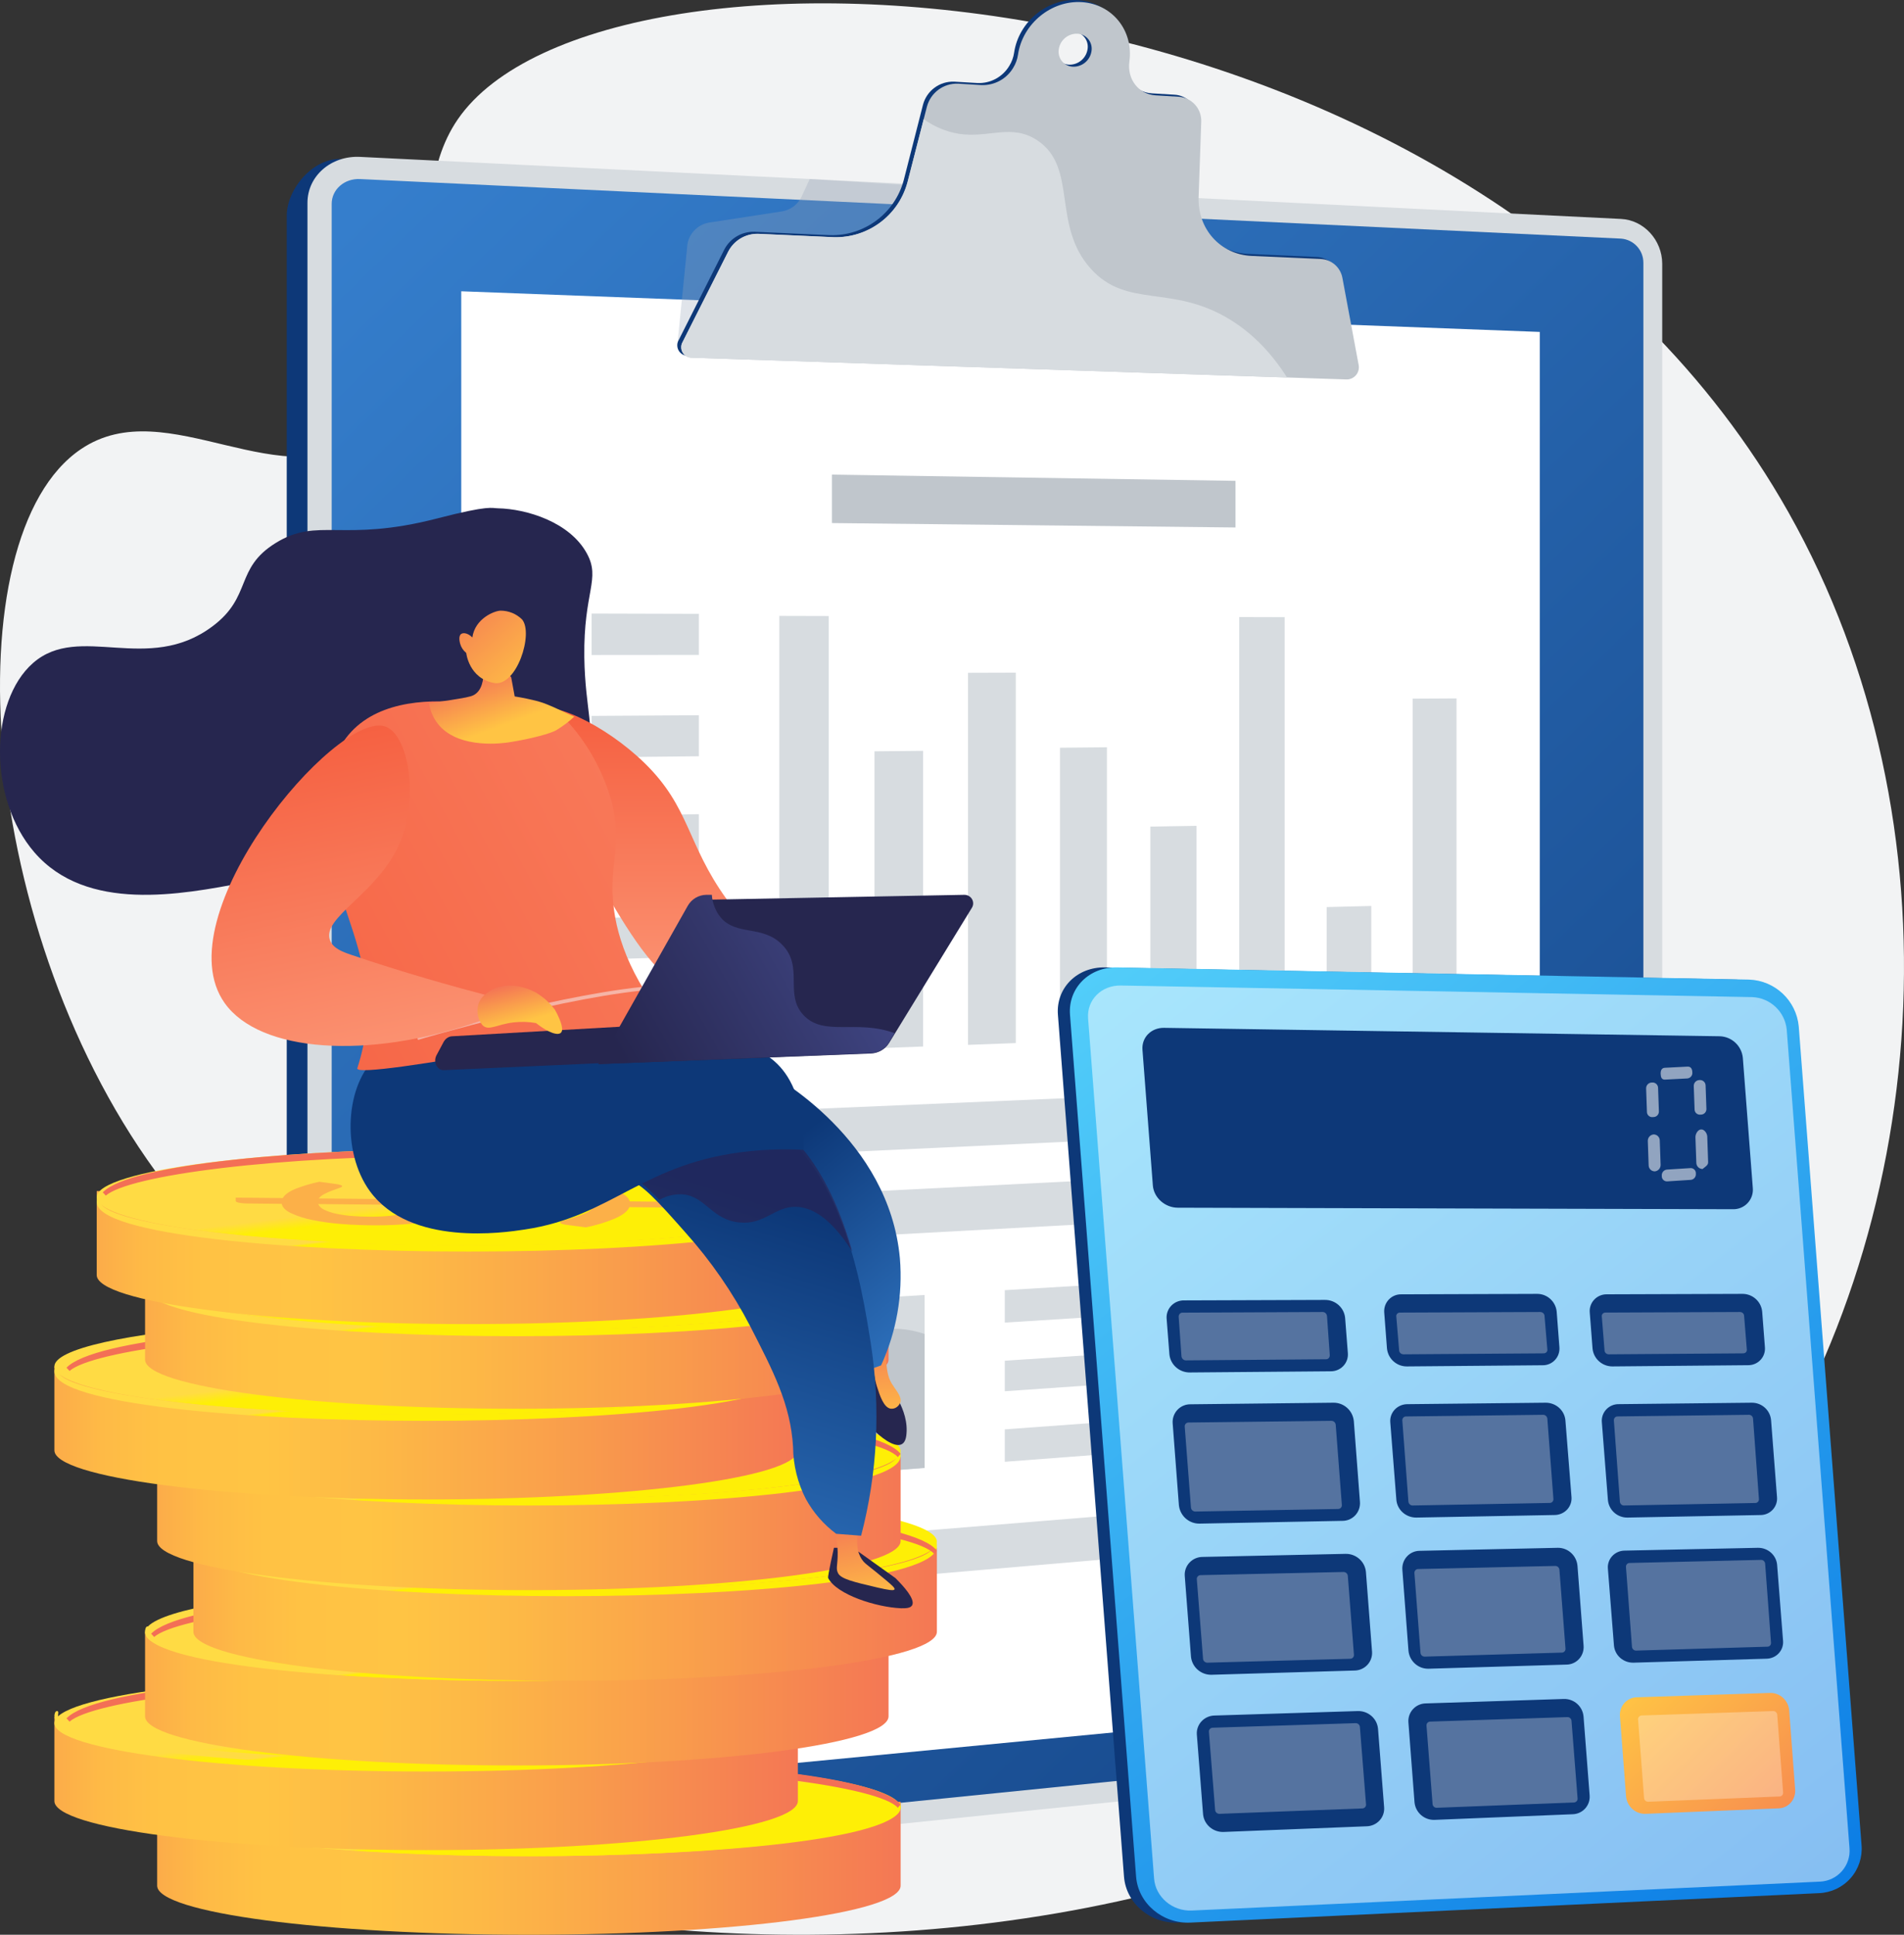 <?xml version="1.0" encoding="UTF-8"?><svg width="315px" height="320px" viewBox="0 0 315 320" version="1.1" xmlns="http://www.w3.org/2000/svg" xmlns:xlink="http://www.w3.org/1999/xlink"><rect x="0" y="0" width="315" height="320" fill="#333333" stroke="none"/><title>Job Categories/66 Finances</title><defs><linearGradient x1="3.897%" y1="0%" x2="101.657%" y2="127.01%" id="linearGradient-1"><stop stop-color="#357ECC" offset="0%"/><stop stop-color="#0D3878" offset="100%"/></linearGradient><linearGradient x1="2.159%" y1="-23.398%" x2="94.157%" y2="117.177%" id="linearGradient-2"><stop stop-color="#5DDAFD" offset="0%"/><stop stop-color="#0373E2" offset="100%"/></linearGradient><linearGradient x1="0%" y1="5.887%" x2="168.54%" y2="124.252%" id="linearGradient-3"><stop stop-color="#FFC444" offset="0%"/><stop stop-color="#F36F56" offset="100%"/></linearGradient><linearGradient x1="-8.547%" y1="50.01%" x2="106.497%" y2="50.01%" id="linearGradient-4"><stop stop-color="#F57E53" offset="0%"/><stop stop-color="#F68252" offset="0%"/><stop stop-color="#F99A4D" offset="4%"/><stop stop-color="#FCAD49" offset="8%"/><stop stop-color="#FEBA46" offset="13%"/><stop stop-color="#FFC244" offset="20%"/><stop stop-color="#FFC444" offset="32%"/><stop stop-color="#FDB946" offset="45%"/><stop stop-color="#F99C4C" offset="69%"/><stop stop-color="#F36F56" offset="100%"/></linearGradient><linearGradient x1="49.504%" y1="49.456%" x2="55.567%" y2="56.076%" id="linearGradient-5"><stop stop-color="#FFDB44" offset="0%"/><stop stop-color="#FEEF06" offset="100%"/></linearGradient><linearGradient x1="49.239%" y1="49.316%" x2="51.1%" y2="50.426%" id="linearGradient-6"><stop stop-color="#FFDB44" offset="0%"/><stop stop-color="#FEEF06" offset="100%"/></linearGradient><linearGradient x1="50.902%" y1="50.692%" x2="49.02%" y2="49.629%" id="linearGradient-7"><stop stop-color="#F36F56" offset="0%"/><stop stop-color="#F99C4C" offset="31%"/><stop stop-color="#FDB946" offset="55%"/><stop stop-color="#FFC444" offset="68%"/><stop stop-color="#FFC244" offset="80%"/><stop stop-color="#FEBA46" offset="87%"/><stop stop-color="#FCAD49" offset="92%"/><stop stop-color="#F99A4D" offset="96%"/><stop stop-color="#F68252" offset="100%"/><stop stop-color="#F57E53" offset="100%"/></linearGradient><linearGradient x1="-8.551%" y1="50.01%" x2="106.497%" y2="50.01%" id="linearGradient-8"><stop stop-color="#F57E53" offset="0%"/><stop stop-color="#F68252" offset="0%"/><stop stop-color="#F99A4D" offset="4%"/><stop stop-color="#FCAD49" offset="8%"/><stop stop-color="#FEBA46" offset="13%"/><stop stop-color="#FFC244" offset="20%"/><stop stop-color="#FFC444" offset="32%"/><stop stop-color="#FDB946" offset="45%"/><stop stop-color="#F99C4C" offset="69%"/><stop stop-color="#F36F56" offset="100%"/></linearGradient><linearGradient x1="49.502%" y1="49.457%" x2="55.569%" y2="56.076%" id="linearGradient-9"><stop stop-color="#FFDB44" offset="0%"/><stop stop-color="#FEEF06" offset="100%"/></linearGradient><linearGradient x1="49.228%" y1="49.316%" x2="51.089%" y2="50.426%" id="linearGradient-10"><stop stop-color="#FFDB44" offset="0%"/><stop stop-color="#FEEF06" offset="100%"/></linearGradient><linearGradient x1="272.044%" y1="51.021%" x2="273.926%" y2="52.083%" id="linearGradient-11"><stop stop-color="#F36F56" offset="0%"/><stop stop-color="#F99C4C" offset="31%"/><stop stop-color="#FDB946" offset="55%"/><stop stop-color="#FFC444" offset="68%"/><stop stop-color="#FFC244" offset="80%"/><stop stop-color="#FEBA46" offset="87%"/><stop stop-color="#FCAD49" offset="92%"/><stop stop-color="#F99A4D" offset="96%"/><stop stop-color="#F68252" offset="100%"/><stop stop-color="#F57E53" offset="100%"/></linearGradient><linearGradient x1="-8.547%" y1="49.99%" x2="106.493%" y2="49.99%" id="linearGradient-12"><stop stop-color="#F57E53" offset="0%"/><stop stop-color="#F68252" offset="0%"/><stop stop-color="#F99A4D" offset="4%"/><stop stop-color="#FCAD49" offset="8%"/><stop stop-color="#FEBA46" offset="13%"/><stop stop-color="#FFC244" offset="20%"/><stop stop-color="#FFC444" offset="32%"/><stop stop-color="#FDB946" offset="45%"/><stop stop-color="#F99C4C" offset="69%"/><stop stop-color="#F36F56" offset="100%"/></linearGradient><linearGradient x1="49.499%" y1="49.456%" x2="55.565%" y2="56.076%" id="linearGradient-13"><stop stop-color="#FFDB44" offset="0%"/><stop stop-color="#FEEF06" offset="100%"/></linearGradient><linearGradient x1="49.237%" y1="49.316%" x2="51.099%" y2="50.426%" id="linearGradient-14"><stop stop-color="#FFDB44" offset="0%"/><stop stop-color="#FEEF06" offset="100%"/></linearGradient><linearGradient x1="247.722%" y1="52.611%" x2="249.605%" y2="53.674%" id="linearGradient-15"><stop stop-color="#F36F56" offset="0%"/><stop stop-color="#F99C4C" offset="31%"/><stop stop-color="#FDB946" offset="55%"/><stop stop-color="#FFC444" offset="68%"/><stop stop-color="#FFC244" offset="80%"/><stop stop-color="#FEBA46" offset="87%"/><stop stop-color="#FCAD49" offset="92%"/><stop stop-color="#F99A4D" offset="96%"/><stop stop-color="#F68252" offset="100%"/><stop stop-color="#F57E53" offset="100%"/></linearGradient><linearGradient x1="-8.552%" y1="50.02%" x2="106.505%" y2="50.02%" id="linearGradient-16"><stop stop-color="#F57E53" offset="0%"/><stop stop-color="#F68252" offset="0%"/><stop stop-color="#F99A4D" offset="4%"/><stop stop-color="#FCAD49" offset="8%"/><stop stop-color="#FEBA46" offset="13%"/><stop stop-color="#FFC244" offset="20%"/><stop stop-color="#FFC444" offset="32%"/><stop stop-color="#FDB946" offset="45%"/><stop stop-color="#F99C4C" offset="69%"/><stop stop-color="#F36F56" offset="100%"/></linearGradient><linearGradient x1="49.502%" y1="49.456%" x2="55.565%" y2="56.076%" id="linearGradient-17"><stop stop-color="#FFDB44" offset="0%"/><stop stop-color="#FEEF06" offset="100%"/></linearGradient><linearGradient x1="49.236%" y1="49.316%" x2="51.097%" y2="50.426%" id="linearGradient-18"><stop stop-color="#FFDB44" offset="0%"/><stop stop-color="#FEEF06" offset="100%"/></linearGradient><linearGradient x1="232.977%" y1="54.205%" x2="234.859%" y2="55.269%" id="linearGradient-19"><stop stop-color="#F36F56" offset="0%"/><stop stop-color="#F99C4C" offset="31%"/><stop stop-color="#FDB946" offset="55%"/><stop stop-color="#FFC444" offset="68%"/><stop stop-color="#FFC244" offset="80%"/><stop stop-color="#FEBA46" offset="87%"/><stop stop-color="#FCAD49" offset="92%"/><stop stop-color="#F99A4D" offset="96%"/><stop stop-color="#F68252" offset="100%"/><stop stop-color="#F57E53" offset="100%"/></linearGradient><linearGradient x1="-8.547%" y1="50%" x2="106.497%" y2="50%" id="linearGradient-20"><stop stop-color="#F57E53" offset="0%"/><stop stop-color="#F68252" offset="0%"/><stop stop-color="#F99A4D" offset="4%"/><stop stop-color="#FCAD49" offset="8%"/><stop stop-color="#FEBA46" offset="13%"/><stop stop-color="#FFC244" offset="20%"/><stop stop-color="#FFC444" offset="32%"/><stop stop-color="#FDB946" offset="45%"/><stop stop-color="#F99C4C" offset="69%"/><stop stop-color="#F36F56" offset="100%"/></linearGradient><linearGradient x1="49.502%" y1="49.456%" x2="55.565%" y2="56.075%" id="linearGradient-21"><stop stop-color="#FFDB44" offset="0%"/><stop stop-color="#FEEF06" offset="100%"/></linearGradient><linearGradient x1="49.239%" y1="49.316%" x2="51.1%" y2="50.426%" id="linearGradient-22"><stop stop-color="#FFDB44" offset="0%"/><stop stop-color="#FEEF06" offset="100%"/></linearGradient><linearGradient x1="243.849%" y1="55.925%" x2="245.731%" y2="56.989%" id="linearGradient-23"><stop stop-color="#F36F56" offset="0%"/><stop stop-color="#F99C4C" offset="31%"/><stop stop-color="#FDB946" offset="55%"/><stop stop-color="#FFC444" offset="68%"/><stop stop-color="#FFC244" offset="80%"/><stop stop-color="#FEBA46" offset="87%"/><stop stop-color="#FCAD49" offset="92%"/><stop stop-color="#F99A4D" offset="96%"/><stop stop-color="#F68252" offset="100%"/><stop stop-color="#F57E53" offset="100%"/></linearGradient><linearGradient x1="-8.551%" y1="49.99%" x2="106.497%" y2="49.99%" id="linearGradient-24"><stop stop-color="#F57E53" offset="0%"/><stop stop-color="#F68252" offset="0%"/><stop stop-color="#F99A4D" offset="4%"/><stop stop-color="#FCAD49" offset="8%"/><stop stop-color="#FEBA46" offset="13%"/><stop stop-color="#FFC244" offset="20%"/><stop stop-color="#FFC444" offset="32%"/><stop stop-color="#FDB946" offset="45%"/><stop stop-color="#F99C4C" offset="69%"/><stop stop-color="#F36F56" offset="100%"/></linearGradient><linearGradient x1="49.502%" y1="49.456%" x2="55.569%" y2="56.075%" id="linearGradient-25"><stop stop-color="#FFDB44" offset="0%"/><stop stop-color="#FEEF06" offset="100%"/></linearGradient><linearGradient x1="49.228%" y1="49.316%" x2="51.089%" y2="50.426%" id="linearGradient-26"><stop stop-color="#FFDB44" offset="0%"/><stop stop-color="#FEEF06" offset="100%"/></linearGradient><linearGradient x1="272.044%" y1="57.52%" x2="273.926%" y2="58.583%" id="linearGradient-27"><stop stop-color="#F36F56" offset="0%"/><stop stop-color="#F99C4C" offset="31%"/><stop stop-color="#FDB946" offset="55%"/><stop stop-color="#FFC444" offset="68%"/><stop stop-color="#FFC244" offset="80%"/><stop stop-color="#FEBA46" offset="87%"/><stop stop-color="#FCAD49" offset="92%"/><stop stop-color="#F99A4D" offset="96%"/><stop stop-color="#F68252" offset="100%"/><stop stop-color="#F57E53" offset="100%"/></linearGradient><linearGradient x1="-8.547%" y1="50%" x2="106.493%" y2="50%" id="linearGradient-28"><stop stop-color="#F57E53" offset="0%"/><stop stop-color="#F68252" offset="0%"/><stop stop-color="#F99A4D" offset="4%"/><stop stop-color="#FCAD49" offset="8%"/><stop stop-color="#FEBA46" offset="13%"/><stop stop-color="#FFC244" offset="20%"/><stop stop-color="#FFC444" offset="32%"/><stop stop-color="#FDB946" offset="45%"/><stop stop-color="#F99C4C" offset="69%"/><stop stop-color="#F36F56" offset="100%"/></linearGradient><linearGradient x1="49.501%" y1="49.456%" x2="55.567%" y2="56.077%" id="linearGradient-29"><stop stop-color="#FFDB44" offset="0%"/><stop stop-color="#FEEF06" offset="100%"/></linearGradient><linearGradient x1="49.237%" y1="49.316%" x2="51.099%" y2="50.426%" id="linearGradient-30"><stop stop-color="#FFDB44" offset="0%"/><stop stop-color="#FEEF06" offset="100%"/></linearGradient><linearGradient x1="247.722%" y1="59.104%" x2="249.605%" y2="60.167%" id="linearGradient-31"><stop stop-color="#F36F56" offset="0%"/><stop stop-color="#F99C4C" offset="31%"/><stop stop-color="#FDB946" offset="55%"/><stop stop-color="#FFC444" offset="68%"/><stop stop-color="#FFC244" offset="80%"/><stop stop-color="#FEBA46" offset="87%"/><stop stop-color="#FCAD49" offset="92%"/><stop stop-color="#F99A4D" offset="96%"/><stop stop-color="#F68252" offset="100%"/><stop stop-color="#F57E53" offset="100%"/></linearGradient><linearGradient x1="-8.537%" y1="49.99%" x2="106.511%" y2="49.99%" id="linearGradient-32"><stop stop-color="#F57E53" offset="0%"/><stop stop-color="#F68252" offset="0%"/><stop stop-color="#F99A4D" offset="4%"/><stop stop-color="#FCAD49" offset="8%"/><stop stop-color="#FEBA46" offset="13%"/><stop stop-color="#FFC244" offset="20%"/><stop stop-color="#FFC444" offset="32%"/><stop stop-color="#FDB946" offset="45%"/><stop stop-color="#F99C4C" offset="69%"/><stop stop-color="#F36F56" offset="100%"/></linearGradient><linearGradient x1="49.51%" y1="49.457%" x2="55.572%" y2="56.085%" id="linearGradient-33"><stop stop-color="#FFDB44" offset="0%"/><stop stop-color="#FEEF06" offset="100%"/></linearGradient><linearGradient x1="49.235%" y1="49.316%" x2="51.098%" y2="50.426%" id="linearGradient-34"><stop stop-color="#FFDB44" offset="0%"/><stop stop-color="#FEEF06" offset="100%"/></linearGradient><linearGradient x1="260.366%" y1="60.704%" x2="262.248%" y2="61.767%" id="linearGradient-35"><stop stop-color="#F36F56" offset="0%"/><stop stop-color="#F99C4C" offset="31%"/><stop stop-color="#FDB946" offset="55%"/><stop stop-color="#FFC444" offset="68%"/><stop stop-color="#FFC244" offset="80%"/><stop stop-color="#FEBA46" offset="87%"/><stop stop-color="#FCAD49" offset="92%"/><stop stop-color="#F99A4D" offset="96%"/><stop stop-color="#F68252" offset="100%"/><stop stop-color="#F57E53" offset="100%"/></linearGradient><linearGradient x1="50%" y1="100%" x2="50%" y2="0%" id="linearGradient-36"><stop stop-color="#FC9B7A" offset="0%"/><stop stop-color="#F55D3E" offset="100%"/></linearGradient><linearGradient x1="50%" y1="131.543%" x2="21.487%" y2="-32.709%" id="linearGradient-37"><stop stop-color="#FFC444" offset="0%"/><stop stop-color="#F36F56" offset="100%"/></linearGradient><linearGradient x1="50%" y1="131.543%" x2="44.109%" y2="-32.709%" id="linearGradient-38"><stop stop-color="#FFC444" offset="0%"/><stop stop-color="#F36F56" offset="100%"/></linearGradient><linearGradient x1="106.696%" y1="114.611%" x2="55.107%" y2="18.475%" id="linearGradient-39"><stop stop-color="#357ECC" offset="0%"/><stop stop-color="#0D3878" offset="100%"/></linearGradient><linearGradient x1="55.073%" y1="120.902%" x2="78.711%" y2="40.711%" id="linearGradient-40"><stop stop-color="#357ECC" offset="0%"/><stop stop-color="#0D3878" offset="100%"/></linearGradient><linearGradient x1="238.369%" y1="-119.214%" x2="-71.66%" y2="80.574%" id="linearGradient-41"><stop stop-color="#FC9B7A" offset="0%"/><stop stop-color="#F55D3E" offset="100%"/></linearGradient><linearGradient x1="50%" y1="77.534%" x2="24.117%" y2="27.778%" id="linearGradient-42"><stop stop-color="#FFC444" offset="0%"/><stop stop-color="#F36F56" offset="100%"/></linearGradient><linearGradient x1="104.438%" y1="100%" x2="-15.683%" y2="-34.295%" id="linearGradient-43"><stop stop-color="#FFC444" offset="0%"/><stop stop-color="#F36F56" offset="100%"/></linearGradient><linearGradient x1="107.829%" y1="36.019%" x2="0%" y2="70.935%" id="linearGradient-44"><stop stop-color="#444B8C" offset="0%"/><stop stop-color="#26264F" offset="100%"/></linearGradient><linearGradient x1="72.126%" y1="114.23%" x2="50%" y2="0%" id="linearGradient-45"><stop stop-color="#FC9B7A" offset="0%"/><stop stop-color="#F55D3E" offset="100%"/></linearGradient><linearGradient x1="50%" y1="76.626%" x2="23.737%" y2="11.764%" id="linearGradient-46"><stop stop-color="#FFC444" offset="0%"/><stop stop-color="#F36F56" offset="100%"/></linearGradient></defs><g id="Symbols" stroke="none" stroke-width="1" fill="none" fill-rule="evenodd"><g id="Job-Categories/66-Finances"><path d="M75.724,19.754 C65.146,35.168 77.551,60.178 61.851,71.777 C46.572,83.068 27.797,64.563 13.396,74.282 C-7.968,88.698 -4.065,154.668 27.169,195.67 C36.564,208.002 44.41,212.796 47.886,226.734 C55.35,256.669 29.119,274.476 34.109,289.282 C45.35,322.619 218.222,350.592 287.587,250.407 C319.98,203.616 324.828,136.047 295.884,84.733 C243.583,-8.011 99.462,-14.859 75.724,19.754 Z" id="Path" fill="#F2F3F4"/><g id="Notebook" transform="translate(47.438, 0)"><path d="M217.326,38.329 L9.118,26.294 C4.321,26.06 0,31.297 0,35.691 L0,303.799 C0,309.895 6.225,311.122 11.022,310.63 L217.326,289.557 C221.095,289.154 224.137,285.725 224.137,281.852 L224.137,45.68 C224.137,41.811 221.091,38.527 217.326,38.329 Z" id="Path" fill="#0D3878"/><path d="M220.752,36.211 L12.132,25.947 C7.335,25.713 3.429,29.11 3.429,33.54 L3.429,303.739 C3.429,308.177 7.335,311.356 12.132,310.864 L220.752,289.392 C224.52,288.989 227.562,285.527 227.562,281.626 L227.562,43.61 C227.546,39.709 224.52,36.397 220.752,36.211 Z" id="Path" fill="#D7DCE0"/><path d="M12.132,307.2 C9.546,307.458 7.436,305.732 7.436,303.343 L7.436,33.718 C7.436,31.333 9.546,29.49 12.132,29.615 L220.752,39.467 C222.843,39.624 224.455,41.372 224.443,43.469 L224.443,281.932 C224.434,284.058 222.859,285.852 220.752,286.136 L12.132,307.2 Z" id="Path" fill="url(#linearGradient-1)"/><polygon id="Path" fill="#FFFFFF" fill-rule="nonzero" points="207.305 279.741 28.871 296.932 28.871 48.177 207.305 54.899"/><path d="M135.938,56.117 L64.625,57.009 L66.238,40.923 C66.325,38.868 67.84,37.154 69.869,36.816 L81.945,34.96 C83.387,34.726 84.614,33.783 85.213,32.451 L86.524,29.607 L118.114,31.559 L135.938,56.117 Z" id="Path" fill="#97A6B7" fill-rule="nonzero" opacity="0.3" style="mix-blend-mode:multiply"/><path d="M174.016,45.68 C173.716,43.892 172.197,42.564 170.385,42.505 L158.992,41.992 C153.819,41.758 150.027,37.554 150.217,32.237 L150.656,19.904 C150.721,18.836 150.356,17.786 149.642,16.99 C148.928,16.193 147.924,15.715 146.856,15.663 L143.112,15.437 C140.271,15.268 138.383,12.75 138.787,9.841 C139.473,4.754 135.987,0.368 130.936,0.022 C125.884,-0.325 121.096,3.564 120.337,8.716 C120.224,9.496 119.949,10.243 119.53,10.911 C118.428,12.738 116.418,13.821 114.285,13.735 L110.424,13.505 C108.024,13.411 105.88,14.995 105.264,17.317 L102.073,29.816 C100.598,35.299 95.555,39.053 89.881,38.894 L77.374,38.333 C75.273,38.275 73.327,39.433 72.375,41.307 L64.842,56.254 C64.535,56.788 64.534,57.444 64.841,57.978 C65.148,58.512 65.715,58.842 66.331,58.845 L174.726,62.443 C175.314,62.441 175.871,62.182 176.253,61.735 C176.634,61.288 176.802,60.696 176.711,60.115 L174.016,45.68 Z M129.399,10.697 C128.691,10.659 128.033,10.32 127.591,9.766 C127.149,9.211 126.966,8.494 127.087,7.796 C127.32,6.281 128.654,5.183 130.185,5.246 C130.891,5.287 131.546,5.626 131.985,6.179 C132.425,6.732 132.608,7.446 132.489,8.143 C132.258,9.656 130.928,10.755 129.399,10.697 L129.399,10.697 Z" id="Shape" fill="#0D3878"/><path d="M174.662,46.015 C174.358,44.228 172.842,42.9 171.031,42.836 L159.637,42.327 C154.465,42.093 150.672,37.889 150.862,32.572 L151.294,20.238 C151.36,19.173 150.997,18.125 150.286,17.329 C149.575,16.532 148.576,16.053 147.509,15.998 L143.765,15.772 C140.909,15.603 139.009,13.085 139.408,10.176 C140.11,5.089 136.624,0.699 131.573,0.356 C126.522,0.013 121.733,3.899 120.979,9.051 C120.864,9.83 120.589,10.578 120.172,11.246 C119.069,13.073 117.059,14.155 114.927,14.07 L111.066,13.84 C108.665,13.744 106.521,15.329 105.91,17.652 L102.682,30.159 C101.208,35.641 96.165,39.396 90.49,39.237 L77.983,38.676 C75.898,38.63 73.971,39.783 73.024,41.641 L65.492,56.569 C65.185,57.103 65.184,57.76 65.491,58.294 C65.797,58.828 66.365,59.159 66.981,59.163 L175.38,62.762 C175.964,62.756 176.516,62.497 176.895,62.052 C177.273,61.607 177.44,61.02 177.353,60.442 L174.662,46.015 Z M130.044,11.032 C129.336,10.993 128.678,10.655 128.236,10.101 C127.793,9.546 127.609,8.83 127.728,8.131 C127.958,6.613 129.293,5.512 130.827,5.577 C131.534,5.615 132.191,5.954 132.632,6.507 C133.074,7.06 133.258,7.776 133.138,8.474 C132.911,9.991 131.577,11.094 130.044,11.032 L130.044,11.032 Z" id="Shape" fill="#C0C6CC"/><path d="M156.107,52.886 C146.424,46.915 139.021,51.147 132.993,44.413 C126.538,37.203 130.895,27.714 124.218,23.24 C119.946,20.372 116.149,22.901 111.163,22.127 C109.075,21.776 107.096,20.947 105.381,19.706 L102.706,30.147 C101.232,35.629 96.189,39.384 90.514,39.225 L78.007,38.664 C75.911,38.611 73.971,39.77 73.024,41.641 L65.492,56.569 C65.185,57.103 65.184,57.76 65.491,58.294 C65.797,58.828 66.365,59.159 66.981,59.163 L165.491,62.435 C162.994,58.502 159.92,55.238 156.107,52.886 Z" id="Path" fill="#D7DCE0"/><polygon id="Path" fill="#C0C6CC" points="156.966 87.243 90.199 86.513 90.199 78.501 156.966 79.529"/><polygon id="Path" fill="#D7DCE0" points="89.671 173.67 81.493 173.973 81.493 101.868 89.671 101.889"/><polygon id="Path" fill="#D7DCE0" points="105.276 173.089 97.24 173.388 97.24 124.264 105.276 124.187"/><polygon id="Path" fill="#D7DCE0" points="120.615 172.521 112.712 172.815 112.712 111.281 120.615 111.257"/><polygon id="Path" fill="#D7DCE0" points="135.692 171.96 127.926 172.25 127.926 123.671 135.692 123.598"/><polygon id="Path" fill="#D7DCE0" points="150.515 171.411 142.878 171.694 142.878 136.714 150.515 136.585"/><polygon id="Path" fill="#D7DCE0" points="165.096 170.87 157.584 171.149 157.584 102.058 165.096 102.078"/><polygon id="Path" fill="#D7DCE0" points="179.43 170.338 172.047 170.612 172.047 150.028 179.43 149.843"/><polygon id="Path" fill="#D7DCE0" points="193.535 169.813 186.269 170.084 186.269 115.553 193.535 115.513"/><polygon id="Path" fill="#D7DCE0" points="193.535 199.136 50.794 206.886 50.794 199.354 193.535 192.185"/><polygon id="Path" fill="#D7DCE0" points="193.535 185.843 50.794 192.479 50.794 184.951 193.535 178.891"/><polygon id="Path" fill="#D7DCE0" points="193.535 252.916 50.794 265.161 50.794 257.628 193.535 245.965"/><polygon id="Path" fill="#D7DCE0" points="105.53 214.185 105.53 242.777 49.019 247.07 49.019 217.578"/><path d="M49.019,234.809 L49.019,247.086 L105.53,242.794 L105.53,220.624 C102.303,219.595 98.418,219.159 95.444,221.286 C89.231,225.724 90.022,228.039 83.542,227.297 C78.467,226.712 72.823,226.236 68.465,229.923 C65.762,232.207 64.387,234.559 60.517,234.486 C56.834,234.406 52.565,232.138 49.019,234.809 Z" id="Path" fill="#C0C6CC"/><polygon id="Path" fill="#D7DCE0" points="193.535 214.04 118.796 218.752 118.796 213.39 193.535 208.904"/><polygon id="Path" fill="#D7DCE0" points="193.535 224.917 118.796 230.105 118.796 225.058 193.535 220.083"/><polygon id="Path" fill="#D7DCE0" points="193.535 236.096 118.796 241.773 118.796 236.411 193.535 230.96"/><polygon id="Path" fill="#D7DCE0" points="68.183 108.316 50.431 108.332 50.431 101.477 68.183 101.526"/><polygon id="Path" fill="#D7DCE0" points="68.183 125.083 50.431 125.26 50.431 118.41 68.183 118.297"/><polygon id="Path" fill="#D7DCE0" points="68.183 141.451 50.431 141.79 50.431 134.935 68.183 134.665"/><polygon id="Path" fill="#D7DCE0" points="68.183 158.222 50.431 158.719 50.431 151.868 68.183 151.432"/><polygon id="Path" fill="#D7DCE0" points="68.183 174.59 50.431 175.248 50.431 168.393 68.183 167.804"/></g><g id="Calculator" transform="translate(175, 160)"><path d="M112.367,2.02 L7.817,0.002 C3.179,-0.086 -0.317,3.422 0.023,7.838 L10.956,150.382 C11.293,154.802 15.335,158.206 19.936,157.99 L123.957,153.117 C125.96,153.033 127.842,152.136 129.167,150.634 C130.491,149.131 131.144,147.154 130.973,145.159 L120.589,9.766 C120.184,5.489 116.666,2.175 112.367,2.02 Z" id="Path" fill="#0D3878"/><path d="M114.373,2.02 L9.817,0.002 C5.182,-0.086 1.686,3.422 2.022,7.838 L12.956,150.382 C13.293,154.802 17.335,158.206 21.937,157.99 L125.96,153.117 C127.963,153.033 129.844,152.136 131.169,150.634 C132.493,149.131 133.145,147.153 132.973,145.159 L122.588,9.766 C122.187,5.49 118.671,2.175 114.373,2.02 Z" id="Path" fill="url(#linearGradient-2)"/><path d="M22.177,155.993 C18.97,156.141 16.167,153.763 15.932,150.696 L5.016,8.457 C4.78,5.386 7.216,2.941 10.437,3 L114.877,4.916 C117.862,5.028 120.305,7.323 120.598,10.291 L130.982,145.677 C131.099,147.065 130.643,148.441 129.72,149.486 C128.797,150.531 127.487,151.155 126.093,151.213 L22.177,155.993 Z" id="Path" fill="#FFFFFF" fill-rule="nonzero" opacity="0.5" style="mix-blend-mode:soft-light"/><path d="M109.519,11.392 L17.578,10 C15.452,9.97 13.861,11.587 14.01,13.62 L15.729,36.062 C15.885,38.088 17.733,39.743 19.855,39.749 L111.712,39.999 C112.63,40.019 113.512,39.646 114.137,38.975 C114.762,38.303 115.071,37.397 114.986,36.484 L113.337,14.971 C113.149,12.987 111.513,11.453 109.519,11.392 L109.519,11.392 Z" id="Path" fill="#0D3878"/><path d="M44.203,55 L20.947,55.079 C20.14,55.051 19.359,55.362 18.798,55.935 C18.238,56.509 17.95,57.29 18.007,58.085 L18.47,64.043 C18.664,65.746 20.136,67.026 21.873,67 L45.118,66.806 C45.913,66.825 46.679,66.511 47.227,65.942 C47.774,65.373 48.052,64.602 47.992,63.82 L47.536,57.937 C47.354,56.258 45.913,54.989 44.203,55 L44.203,55 Z" id="Path" fill="#0D3878"/><path d="M21.188,65 C20.818,65.004 20.505,64.706 20.464,64.309 L20.002,57.823 C19.987,57.636 20.047,57.45 20.167,57.313 C20.287,57.177 20.456,57.102 20.63,57.107 L43.831,57 C44.196,56.996 44.504,57.292 44.542,57.684 L44.997,64.105 C45.015,64.292 44.956,64.478 44.836,64.614 C44.716,64.75 44.546,64.823 44.372,64.814 L21.188,65 Z" id="Path" fill="#FFFFFF" fill-rule="nonzero" opacity="0.3" style="mix-blend-mode:soft-light"/><path d="M79.317,54 L56.846,54.077 C56.062,54.055 55.305,54.37 54.763,54.942 C54.222,55.513 53.948,56.289 54.008,57.076 L54.462,63.031 C54.633,64.726 56.06,66.012 57.755,66 L80.219,65.807 C80.992,65.818 81.734,65.5 82.262,64.932 C82.79,64.364 83.054,63.599 82.991,62.824 L82.54,56.946 C82.379,55.277 80.985,54.003 79.317,54 L79.317,54 Z" id="Path" fill="#0D3878"/><path d="M57.203,64 C56.831,64 56.518,63.739 56.478,63.395 L56.002,57.707 C55.987,57.547 56.047,57.388 56.166,57.271 C56.285,57.154 56.452,57.09 56.625,57.096 L79.814,57 C80.182,57 80.489,57.261 80.522,57.602 L80.998,63.229 C81.012,63.387 80.953,63.543 80.836,63.659 C80.72,63.775 80.556,63.84 80.386,63.838 L57.203,64 Z" id="Path" fill="#FFFFFF" fill-rule="nonzero" opacity="0.3" style="mix-blend-mode:soft-light"/><path d="M113.293,54 L90.843,54.074 C90.052,54.06 89.292,54.379 88.752,54.951 C88.212,55.524 87.942,56.297 88.01,57.078 L88.471,63.034 C88.631,64.717 90.058,66.002 91.764,66 L114.221,65.797 C115,65.803 115.744,65.483 116.271,64.915 C116.798,64.348 117.059,63.586 116.989,62.817 L116.535,56.932 C116.375,55.274 114.973,54.006 113.293,54 Z" id="Path" fill="#0D3878"/><path d="M91.156,64 C90.795,64 90.494,63.738 90.459,63.395 L90.002,57.708 C89.989,57.549 90.046,57.392 90.16,57.275 C90.274,57.158 90.434,57.092 90.601,57.094 L112.867,57 C113.223,56.999 113.519,57.262 113.544,57.601 L113.998,63.23 C114.012,63.388 113.956,63.543 113.844,63.659 C113.732,63.775 113.574,63.84 113.409,63.838 L91.156,64 Z" id="Path" fill="#FFFFFF" fill-rule="nonzero" opacity="0.3" style="mix-blend-mode:soft-light"/><path d="M45.591,72 L21.992,72.262 C21.171,72.241 20.379,72.569 19.81,73.166 C19.242,73.763 18.95,74.573 19.007,75.398 L20.038,88.958 C20.224,90.723 21.729,92.048 23.493,91.999 L47.078,91.543 C47.887,91.551 48.662,91.218 49.216,90.625 C49.769,90.031 50.051,89.232 49.992,88.421 L48.978,75.031 C48.8,73.29 47.33,71.975 45.591,72 Z" id="Path" fill="#0D3878"/><path d="M22.772,90 C22.395,90.009 22.075,89.729 22.034,89.357 L21.002,75.953 C20.988,75.777 21.049,75.603 21.171,75.474 C21.293,75.346 21.464,75.275 21.642,75.279 L45.258,75 C45.629,74.995 45.944,75.272 45.982,75.64 L46.997,88.906 C47.014,89.079 46.955,89.252 46.836,89.38 C46.718,89.508 46.55,89.581 46.375,89.579 L22.772,90 Z" id="Path" fill="#FFFFFF" fill-rule="nonzero" opacity="0.3" style="mix-blend-mode:soft-light"/><path d="M80.716,72 L57.89,72.243 C57.09,72.23 56.321,72.547 55.773,73.114 C55.224,73.682 54.947,74.449 55.008,75.226 L56.02,88.112 C56.191,89.776 57.648,91.033 59.366,90.999 L82.175,90.576 C82.96,90.576 83.71,90.258 84.245,89.698 C84.78,89.137 85.05,88.385 84.992,87.623 L83.981,74.897 C83.826,73.255 82.41,71.998 80.716,72 Z" id="Path" fill="#0D3878"/><path d="M58.717,89 C58.353,89.005 58.045,88.727 58.007,88.357 L57.002,74.94 C56.989,74.768 57.047,74.598 57.163,74.471 C57.279,74.345 57.442,74.275 57.611,74.277 L80.296,74 C80.655,73.998 80.957,74.275 80.993,74.64 L81.998,87.919 C82.011,88.089 81.954,88.257 81.841,88.382 C81.728,88.507 81.569,88.579 81.402,88.579 L58.717,89 Z" id="Path" fill="#FFFFFF" fill-rule="nonzero" opacity="0.3" style="mix-blend-mode:soft-light"/><path d="M114.829,72 L92.789,72.24 C92.011,72.232 91.266,72.551 90.737,73.118 C90.208,73.685 89.944,74.448 90.01,75.218 L91.016,88.108 C91.169,89.762 92.576,91.021 94.247,91 L116.274,90.58 C117.041,90.576 117.771,90.252 118.287,89.688 C118.803,89.124 119.058,88.371 118.989,87.612 L118.007,74.878 C117.861,73.244 116.48,71.994 114.829,72 L114.829,72 Z" id="Path" fill="#0D3878"/><path d="M93.678,89 C93.322,89.012 93.02,88.726 92.996,88.354 L92.002,74.937 C91.989,74.766 92.045,74.597 92.156,74.471 C92.268,74.345 92.424,74.274 92.588,74.274 L114.365,74 C114.712,73.999 115.001,74.279 115.027,74.642 L115.998,87.923 C116.012,88.092 115.958,88.26 115.849,88.386 C115.74,88.511 115.587,88.584 115.425,88.586 L93.678,89 Z" id="Path" fill="#FFFFFF" fill-rule="nonzero" opacity="0.3" style="mix-blend-mode:soft-light"/><path d="M47.59,97.001 L23.991,97.508 C23.166,97.499 22.375,97.832 21.808,98.427 C21.242,99.022 20.951,99.824 21.007,100.641 L22.039,114.029 C22.223,115.767 23.734,117.065 25.494,116.997 L49.079,116.299 C49.891,116.295 50.665,115.958 51.217,115.368 C51.769,114.777 52.05,113.986 51.993,113.183 L50.978,99.963 C50.803,98.248 49.326,96.957 47.59,97.001 Z" id="Path" fill="#0D3878"/><path d="M24.77,115 C24.395,115.01 24.075,114.738 24.035,114.373 L23.002,101.184 C22.989,101.012 23.051,100.842 23.172,100.716 C23.293,100.59 23.462,100.519 23.638,100.521 L47.26,100 C47.63,99.991 47.945,100.263 47.982,100.624 L48.998,113.69 C49.012,113.861 48.953,114.029 48.835,114.155 C48.716,114.281 48.549,114.353 48.375,114.353 L24.77,115 Z" id="Path" fill="#FFFFFF" fill-rule="nonzero" opacity="0.3" style="mix-blend-mode:soft-light"/><path d="M82.724,96 L59.889,96.498 C59.086,96.496 58.318,96.833 57.772,97.427 C57.225,98.022 56.948,98.82 57.008,99.63 L58.02,113.027 C58.186,114.753 59.648,116.053 61.363,115.998 L84.175,115.316 C84.966,115.307 85.718,114.967 86.252,114.376 C86.786,113.785 87.054,112.996 86.991,112.198 L85.979,98.965 C85.824,97.269 84.407,95.979 82.724,96 L82.724,96 Z" id="Path" fill="#0D3878"/><path d="M60.715,114 C60.352,114.01 60.043,113.737 60.008,113.374 L59.002,100.184 C58.987,100.011 59.045,99.84 59.162,99.712 C59.278,99.584 59.443,99.511 59.616,99.511 L82.295,99 C82.655,98.993 82.959,99.266 82.992,99.626 L83.998,112.678 C84.011,112.846 83.954,113.012 83.841,113.136 C83.728,113.26 83.569,113.332 83.401,113.334 L60.715,114 Z" id="Path" fill="#FFFFFF" fill-rule="nonzero" opacity="0.3" style="mix-blend-mode:soft-light"/><path d="M115.83,96 L93.791,96.464 C93.009,96.468 92.265,96.792 91.737,97.357 C91.209,97.923 90.945,98.679 91.01,99.443 L92.016,112.172 C92.166,113.802 93.579,115.039 95.247,114.999 L117.276,114.341 C118.045,114.325 118.773,113.998 119.287,113.437 C119.801,112.876 120.056,112.131 119.99,111.379 L119.007,98.801 C118.858,97.196 117.472,95.975 115.83,96 L115.83,96 Z" id="Path" fill="#0D3878"/><path d="M95.679,113 C95.326,113.012 95.026,112.737 94.996,112.374 L94.002,99.169 C93.989,99 94.045,98.833 94.156,98.707 C94.267,98.582 94.424,98.511 94.589,98.509 L116.364,98 C116.709,97.999 116.997,98.271 117.027,98.625 L117.998,111.698 C118.012,111.864 117.958,112.029 117.849,112.154 C117.74,112.278 117.587,112.351 117.424,112.354 L95.679,113 Z" id="Path" fill="#FFFFFF" fill-rule="nonzero" opacity="0.3" style="mix-blend-mode:soft-light"/><path d="M49.591,123.003 L25.99,123.739 C25.162,123.741 24.372,124.078 23.807,124.671 C23.242,125.264 22.952,126.059 23.006,126.868 L24.039,140.099 C24.219,141.812 25.738,143.086 27.494,142.995 L51.081,142.06 C51.895,142.045 52.668,141.704 53.218,141.116 C53.769,140.527 54.049,139.743 53.993,138.947 L52.977,125.883 C52.801,124.197 51.318,122.936 49.591,123.003 Z" id="Path" fill="#0D3878"/><path d="M26.774,139.999 C26.4,140.017 26.076,139.751 26.035,139.393 L25.001,126.409 C24.991,126.24 25.053,126.074 25.174,125.951 C25.294,125.828 25.462,125.757 25.638,125.757 L49.256,125.001 C49.627,124.987 49.944,125.252 49.982,125.607 L50.998,138.454 C51.011,138.621 50.951,138.785 50.834,138.908 C50.717,139.031 50.552,139.103 50.378,139.106 L26.774,139.999 Z" id="Path" fill="#FFFFFF" fill-rule="nonzero" opacity="0.3" style="mix-blend-mode:soft-light"/><path d="M83.715,121.001 L60.89,121.736 C60.084,121.745 59.318,122.086 58.772,122.678 C58.226,123.27 57.95,124.061 58.008,124.863 L59.02,138.096 C59.184,139.797 60.654,141.073 62.365,140.997 L85.176,140.067 C85.97,140.048 86.721,139.704 87.254,139.116 C87.786,138.528 88.053,137.747 87.991,136.957 L86.982,123.893 C86.829,122.218 85.398,120.952 83.715,121.001 Z" id="Path" fill="#0D3878"/><path d="M62.72,138.999 C62.355,139.022 62.039,138.752 62.008,138.393 L61.002,125.407 C60.988,125.238 61.046,125.071 61.162,124.946 C61.277,124.82 61.441,124.748 61.613,124.745 L84.293,124.001 C84.653,123.985 84.961,124.252 84.991,124.606 L85.998,137.456 C86.012,137.623 85.957,137.789 85.844,137.914 C85.731,138.04 85.57,138.113 85.401,138.118 L62.72,138.999 Z" id="Path" fill="#FFFFFF" fill-rule="nonzero" opacity="0.3" style="mix-blend-mode:soft-light"/><path d="M117.827,120.001 L95.789,120.727 C95.005,120.741 94.262,121.085 93.735,121.678 C93.209,122.27 92.946,123.058 93.009,123.855 L94.016,137.096 C94.165,138.786 95.586,140.061 97.25,139.998 L119.274,139.091 C120.046,139.065 120.774,138.716 121.288,138.128 C121.801,137.539 122.055,136.761 121.99,135.977 L121.006,122.896 C120.865,121.226 119.471,119.957 117.827,120.001 L117.827,120.001 Z" id="Path" fill="url(#linearGradient-3)"/><path d="M97.661,138 C97.317,138.002 97.03,137.738 96.997,137.391 L96.002,124.389 C95.989,124.223 96.044,124.058 96.155,123.934 C96.265,123.81 96.421,123.737 96.586,123.733 L118.362,123 C118.704,122.998 118.992,123.26 119.026,123.606 L119.998,136.476 C120.012,136.64 119.958,136.803 119.851,136.926 C119.743,137.05 119.59,137.123 119.427,137.129 L97.661,138 Z" id="Path" fill="#FFFFFF" fill-rule="nonzero" opacity="0.3" style="mix-blend-mode:soft-light"/><g id="Zero-Copy" opacity="0.6" transform="translate(102.458, 25.905) rotate(-2) translate(-102.458, -25.905) translate(97.52, 16.479)" fill="#E9ECF0"><path d="M2.005,7.258 C1.998,7.506 1.89,7.74 1.707,7.907 C1.524,8.073 1.28,8.158 1.033,8.142 L0.988,8.142 C0.745,8.17 0.502,8.094 0.318,7.933 C0.134,7.771 0.027,7.539 0.024,7.294 L0.024,3.361 C0.028,3.107 0.133,2.866 0.316,2.691 C0.498,2.515 0.743,2.419 0.997,2.425 L1.041,2.425 C1.291,2.408 1.537,2.496 1.719,2.667 C1.902,2.838 2.006,3.078 2.005,3.328 L2.005,7.258 Z" id="Path"/><path d="M9.876,7.117 C9.871,7.364 9.766,7.599 9.586,7.767 C9.405,7.936 9.163,8.025 8.916,8.013 L8.872,8.013 C8.629,8.036 8.388,7.957 8.206,7.795 C8.024,7.632 7.919,7.401 7.916,7.157 L7.916,3.236 C7.922,2.711 8.351,2.289 8.876,2.292 L8.92,2.292 C9.17,2.281 9.414,2.372 9.594,2.545 C9.775,2.718 9.877,2.957 9.876,3.207 L9.876,7.117 Z" id="Path"/><path d="M1.981,16.057 C1.983,16.611 1.563,17.074 1.013,17.126 L0.968,17.126 C0.423,17.103 -0.005,16.651 4.11368747e-05,16.106 L4.11368747e-05,12.071 C0,11.52 0.423,11.06 0.972,11.014 L1.017,11.014 C1.56,11.038 1.986,11.488 1.981,12.031 L1.981,16.057 Z" id="Path"/><path d="M9.852,15.896 C9.852,16.424 9.425,16.59 8.896,17.009 L8.852,17.009 C8.302,16.965 7.883,16.499 7.896,15.948 L7.896,11.724 C7.896,11.196 8.327,10.474 8.86,10.465 L8.904,10.465 C9.433,10.465 9.856,11.151 9.856,11.676 L9.852,15.896 Z" id="Path"/><path d="M7.758,0.984 C7.775,1.23 7.691,1.473 7.526,1.656 C7.361,1.839 7.129,1.947 6.883,1.957 L3.187,2.017 C2.655,2.017 2.514,1.614 2.514,1.073 L2.514,1.029 C2.514,0.5 2.703,0.069 3.236,0.061 L7.012,0 C7.545,0 7.758,0.403 7.758,0.94 L7.758,0.984 Z" id="Path"/><path d="M7.758,17.76 C7.77,18.009 7.683,18.252 7.515,18.436 C7.346,18.62 7.112,18.73 6.863,18.74 L2.973,18.853 C2.731,18.858 2.498,18.759 2.333,18.581 C2.168,18.403 2.087,18.163 2.11,17.921 L2.11,17.881 C2.099,17.631 2.188,17.387 2.358,17.203 C2.528,17.019 2.764,16.91 3.014,16.901 L6.899,16.792 C7.141,16.787 7.373,16.886 7.537,17.063 C7.701,17.24 7.781,17.479 7.758,17.72 L7.758,17.76 Z" id="Path"/></g></g><g id="Coins" transform="translate(9, 190)" fill-rule="nonzero"><path d="M17,108 L17,121.882 C17,126.365 44.537,130 78.502,130 C112.467,130 140,126.365 140,121.882 L140,108 L17,108 Z" id="Path" fill="url(#linearGradient-4)"/><path d="M140,109 C140,113.415 112.467,117 78.502,117 C44.537,117 17,113.415 17,109 C17,104.585 44.537,101 78.502,101 C112.467,101 140,104.593 140,109 Z" id="Path" fill="url(#linearGradient-5)"/><path d="M78.5,117 C48.444,117 17,114.21 17,108.819 C17,108.523 17.108,108 17.434,108 C17.759,108 17.607,108.422 17.607,108.705 C17.607,112.124 42.619,115.932 78.509,115.932 C114.399,115.932 139.407,112.133 139.407,108.705 C139.407,108.409 139.459,108.131 139.762,108.131 C140.066,108.131 139.992,108.528 139.992,108.823 C139.983,114.214 108.557,117 78.5,117 Z" id="Path" fill="url(#linearGradient-6)"/><path d="M72.797,109.391 C73.399,108.983 74.04,108.581 74.72,108.184 C75.55,107.722 76.434,107.36 77.352,107.105 C78.674,106.735 80.024,106.472 81.389,106.319 C83.398,106.096 85.419,105.989 87.44,106.001 C89.806,106.001 92.027,106.074 94.105,106.222 C95.945,106.348 97.775,106.586 99.586,106.935 C100.911,107.173 102.203,107.566 103.432,108.108 C104.418,108.575 105.006,109.106 105.191,109.709 L112.107,109.777 C112.549,109.775 112.991,109.816 113.425,109.901 C113.814,109.977 114,110.075 114,110.194 L114,110.75 L105.14,110.665 C104.828,111.349 104.033,111.974 102.762,112.543 C101.191,113.196 99.554,113.684 97.878,114 L94.663,113.575 C94.42,113.544 94.181,113.488 93.949,113.41 C93.764,113.342 93.673,113.269 93.673,113.189 C93.673,113.108 93.923,112.959 94.421,112.823 C94.918,112.687 95.484,112.513 96.115,112.314 C96.745,112.107 97.362,111.866 97.965,111.591 C98.467,111.399 98.892,111.052 99.175,110.602 L78.238,110.398 C77.647,110.823 77.03,111.215 76.393,111.57 C75.534,112.022 74.623,112.371 73.678,112.607 C72.296,112.959 70.889,113.209 69.469,113.354 C67.359,113.567 65.24,113.669 63.119,113.66 C61.2,113.66 59.333,113.596 57.5,113.443 C55.864,113.32 54.237,113.093 52.629,112.764 C51.423,112.528 50.251,112.15 49.137,111.638 C48.229,111.192 47.719,110.678 47.616,110.096 L41.932,110.041 C41.483,110.041 41.035,110.002 40.592,109.926 C40.199,109.85 40,109.752 40,109.629 L40,109.068 L47.78,109.14 C48.126,108.554 48.826,108.04 49.902,107.607 C51.179,107.11 52.496,106.721 53.84,106.443 L56.433,106.791 C57.22,106.901 57.613,107.029 57.613,107.173 C57.613,107.254 57.453,107.352 57.129,107.471 L55.962,107.895 C55.518,108.06 55.085,108.252 54.665,108.469 C54.297,108.646 53.973,108.901 53.719,109.217 L72.797,109.391 Z M53.649,110.151 C53.866,110.578 54.231,110.914 54.678,111.099 C55.305,111.399 55.969,111.619 56.653,111.753 C57.529,111.936 58.415,112.062 59.307,112.131 C60.297,112.212 61.33,112.246 62.406,112.241 C63.505,112.244 64.602,112.191 65.695,112.084 C66.525,111.996 67.348,111.854 68.159,111.659 C68.792,111.511 69.41,111.311 70.009,111.06 C70.498,110.848 70.971,110.6 71.422,110.317 L53.649,110.151 Z M99.197,109.654 C98.952,109.206 98.551,108.86 98.068,108.677 C97.343,108.359 96.583,108.123 95.804,107.976 C94.742,107.767 93.668,107.625 92.588,107.551 C91.369,107.458 90.022,107.415 88.547,107.424 C87.415,107.42 86.284,107.477 85.158,107.594 C84.329,107.677 83.507,107.819 82.699,108.019 C82.088,108.17 81.495,108.385 80.931,108.66 C80.464,108.894 80.012,109.157 79.578,109.446 L99.197,109.654 Z" id="Shape" fill="#FCB048"/><path d="M79.387,101 C52.034,101 23.537,103.457 19,108.213 C19.177,108.381 19.343,108.559 19.498,108.748 C23.338,105.446 46.856,102.118 79.387,102.118 C112.755,102.118 136.645,105.619 139.541,109 C139.684,108.814 139.837,108.637 140,108.47 C136.238,103.55 107.222,101 79.387,101 Z" id="Path" fill="url(#linearGradient-7)"/><path d="M0,94 L0,107.882 C0,112.365 27.533,116 61.5,116 C95.467,116 123,112.365 123,107.882 L123,94 L0,94 Z" id="Path" fill="url(#linearGradient-8)"/><path d="M123,95 C123,99.42 95.467,103 61.5,103 C27.533,103 0,99.42 0,95 C0,90.58 27.533,87 61.5,87 C95.467,87 123,90.598 123,95 Z" id="Path" fill="url(#linearGradient-9)"/><path d="M61.487,102 C31.431,102 0,99.205 0,93.815 C0,93.519 0.113,93 0.434,93 C0.755,93 0.607,93.422 0.607,93.701 C0.607,97.12 25.615,100.928 61.504,100.928 C97.394,100.928 122.401,97.129 122.401,93.701 C122.401,93.405 122.453,93.127 122.761,93.127 C123.069,93.127 122.991,93.523 122.991,93.819 C122.974,99.21 91.543,102 61.487,102 Z" id="Path" fill="url(#linearGradient-10)"/><path d="M55.801,95.393 C56.4,94.98 57.041,94.576 57.724,94.183 C58.556,93.724 59.439,93.362 60.357,93.105 C61.678,92.734 63.029,92.472 64.394,92.319 C66.403,92.098 68.424,91.991 70.446,92.001 C72.815,92.001 75.032,92.06 77.111,92.221 C78.955,92.347 80.788,92.585 82.601,92.935 C83.928,93.174 85.221,93.567 86.453,94.107 C87.432,94.574 88.019,95.107 88.212,95.707 L95.107,95.775 C95.551,95.775 95.994,95.816 96.429,95.898 C96.814,95.975 97,96.072 97,96.191 L97,96.748 L88.134,96.663 C87.823,97.348 87.03,97.973 85.757,98.539 C84.192,99.192 82.562,99.682 80.894,100 L77.665,99.575 C77.423,99.544 77.186,99.488 76.956,99.41 C76.766,99.342 76.679,99.27 76.675,99.189 C76.67,99.108 76.925,98.96 77.427,98.824 C77.928,98.688 78.49,98.514 79.117,98.314 C79.747,98.108 80.365,97.867 80.967,97.593 C81.465,97.397 81.886,97.05 82.169,96.603 L61.243,96.399 C60.65,96.825 60.032,97.216 59.393,97.571 C58.534,98.023 57.622,98.371 56.678,98.607 C55.296,98.96 53.888,99.21 52.468,99.355 C50.358,99.567 48.238,99.669 46.118,99.66 C44.201,99.66 42.328,99.588 40.498,99.444 C38.861,99.321 37.234,99.094 35.627,98.764 C34.419,98.529 33.245,98.151 32.13,97.639 C31.222,97.215 30.712,96.68 30.608,96.098 L24.932,96.043 C24.482,96.043 24.032,96.004 23.588,95.928 C23.199,95.852 23,95.754 23,95.631 L23,95.07 L30.781,95.147 C31.121,94.555 31.827,94.043 32.899,93.61 C34.177,93.113 35.496,92.724 36.841,92.446 L39.435,92.795 C40.226,92.905 40.615,93.032 40.619,93.177 C40.624,93.321 40.459,93.355 40.131,93.474 C39.802,93.593 39.413,93.729 38.968,93.899 C38.524,94.063 38.091,94.255 37.671,94.472 C37.304,94.648 36.982,94.904 36.729,95.219 L55.801,95.393 Z M36.651,96.153 C36.871,96.577 37.237,96.911 37.684,97.096 C38.31,97.396 38.972,97.616 39.655,97.75 C40.532,97.935 41.42,98.061 42.314,98.128 C43.299,98.208 44.332,98.242 45.413,98.238 C46.512,98.24 47.61,98.188 48.703,98.081 C49.531,97.992 50.353,97.851 51.162,97.656 C51.796,97.511 52.415,97.31 53.012,97.058 C53.503,96.847 53.976,96.599 54.426,96.314 L36.651,96.153 Z M82.203,95.652 C81.961,95.205 81.562,94.859 81.08,94.68 C80.354,94.359 79.592,94.122 78.81,93.975 C77.749,93.765 76.674,93.623 75.594,93.55 C74.375,93.457 73.028,93.414 71.552,93.423 C70.422,93.418 69.292,93.476 68.168,93.597 C67.337,93.68 66.514,93.822 65.704,94.022 C65.095,94.174 64.504,94.389 63.94,94.663 C63.471,94.896 63.018,95.158 62.583,95.448 L82.203,95.652 Z" id="Shape" fill="#FCB048"/><path d="M62.385,87 C35.035,87 6.533,89.456 2,94.209 C2.177,94.378 2.343,94.558 2.498,94.748 C6.334,91.444 29.852,88.122 62.385,88.122 C95.754,88.122 119.645,91.621 122.541,95 C122.684,94.814 122.837,94.637 123,94.47 C119.238,89.549 90.225,87 62.385,87 Z" id="Path" fill="url(#linearGradient-11)"/><path d="M15,80 L15,93.878 C15,98.365 42.537,102 76.502,102 C110.467,102 138,98.365 138,93.878 L138,80 L15,80 Z" id="Path" fill="url(#linearGradient-12)"/><ellipse id="Oval" fill="url(#linearGradient-13)" cx="76.5" cy="80" rx="61.5" ry="8"/><path d="M76.498,88 C46.437,88 15,85.205 15,79.819 C15,79.523 15.108,79 15.412,79 C15.716,79 15.586,79.422 15.586,79.705 C15.586,83.124 40.602,86.932 76.498,86.932 C112.394,86.932 137.407,83.133 137.407,79.705 C137.407,79.409 137.459,79.131 137.762,79.131 C138.066,79.131 137.992,79.528 137.992,79.823 C137.992,85.21 106.56,88 76.498,88 Z" id="Path" fill="url(#linearGradient-14)"/><path d="M70.805,80.386 C71.408,79.978 72.049,79.576 72.729,79.177 C73.56,78.719 74.443,78.359 75.361,78.104 C76.682,77.734 78.033,77.472 79.398,77.319 C81.406,77.094 83.427,76.988 85.449,77.001 C87.812,77.001 90.033,77.075 92.114,77.222 C93.957,77.348 95.79,77.586 97.603,77.934 C98.928,78.171 100.22,78.564 101.45,79.105 C102.435,79.571 103.019,80.101 103.209,80.704 L110.103,80.772 C110.546,80.769 110.989,80.809 111.425,80.89 C111.81,80.971 112,81.068 112,81.183 L112,81.743 L103.135,81.658 C102.824,82.339 102.033,82.964 100.762,83.533 C99.19,84.19 97.552,84.682 95.874,85 L92.645,84.576 C92.403,84.54 92.165,84.485 91.932,84.41 C91.746,84.343 91.656,84.271 91.656,84.19 C91.656,84.109 91.906,83.961 92.403,83.825 C92.9,83.689 93.467,83.516 94.093,83.312 C94.724,83.111 95.342,82.871 95.943,82.595 C96.446,82.404 96.872,82.057 97.158,81.607 L76.234,81.403 C75.641,81.827 75.025,82.218 74.388,82.574 C73.529,83.023 72.617,83.371 71.674,83.609 C70.292,83.961 68.885,84.21 67.464,84.355 C65.355,84.568 63.235,84.67 61.115,84.661 C59.196,84.661 57.329,84.597 55.496,84.444 C53.859,84.32 52.233,84.093 50.625,83.766 C49.419,83.53 48.247,83.153 47.133,82.642 C46.225,82.218 45.715,81.683 45.611,81.102 L39.932,81.047 C39.483,81.048 39.034,81.008 38.592,80.928 C38.199,80.856 38,80.759 38,80.636 L38,80.076 L45.78,80.148 C46.126,79.563 46.826,79.05 47.902,78.617 C49.179,78.12 50.496,77.73 51.84,77.451 L54.433,77.803 C55.22,77.913 55.613,78.04 55.613,78.184 C55.613,78.265 55.453,78.363 55.129,78.477 L53.962,78.901 C53.518,79.066 53.085,79.257 52.665,79.474 C52.298,79.65 51.975,79.904 51.719,80.216 L70.805,80.386 Z M51.662,81.136 C51.88,81.561 52.245,81.896 52.691,82.082 C53.317,82.382 53.979,82.601 54.662,82.735 C55.539,82.918 56.427,83.044 57.32,83.113 C58.311,83.189 59.344,83.226 60.419,83.223 C61.518,83.226 62.616,83.172 63.708,83.062 C64.538,82.975 65.361,82.834 66.172,82.638 C66.804,82.488 67.423,82.288 68.022,82.04 C68.511,81.828 68.984,81.58 69.435,81.297 L51.662,81.136 Z M97.21,80.64 C96.965,80.193 96.564,79.847 96.081,79.665 C95.357,79.345 94.597,79.111 93.817,78.965 C92.755,78.756 91.681,78.614 90.601,78.541 C89.382,78.447 88.035,78.405 86.56,78.413 C85.428,78.41 84.297,78.466 83.171,78.583 C82.342,78.666 81.52,78.808 80.712,79.007 C80.101,79.158 79.508,79.373 78.944,79.648 C78.475,79.881 78.022,80.143 77.587,80.432 L97.21,80.64 Z" id="Shape" fill="#FCB048"/><path d="M76.39,73 C49.035,73 20.537,75.457 16,80.213 C16.177,80.381 16.343,80.559 16.498,80.748 C20.338,77.446 43.852,74.118 76.39,74.118 C109.758,74.118 133.649,77.614 136.545,81 C136.686,80.814 136.838,80.637 137,80.47 C133.238,75.55 104.225,73 76.39,73 Z" id="Path" fill="url(#linearGradient-15)"/><path d="M23,66 L23,79.885 C23,84.369 50.535,88 84.496,88 C118.456,88 146,84.364 146,79.88 L146,66 L23,66 Z" id="Path" fill="url(#linearGradient-16)"/><ellipse id="Oval" fill="url(#linearGradient-17)" cx="84.5" cy="65" rx="61.5" ry="8"/><path d="M84.488,74 C54.431,74 23,71.205 23,65.819 C23,65.523 23.108,65 23.434,65 C23.759,65 23.607,65.422 23.607,65.705 C23.607,69.124 48.615,72.932 84.505,72.932 C120.395,72.932 145.403,69.133 145.403,65.705 C145.403,65.409 145.455,65.131 145.759,65.131 C146.063,65.131 145.993,65.528 145.993,65.823 C145.984,71.21 114.553,74 84.488,74 Z" id="Path" fill="url(#linearGradient-18)"/><path d="M79.787,66.384 C80.389,65.977 81.031,65.576 81.711,65.18 C82.542,64.72 83.425,64.358 84.344,64.103 C85.665,63.734 87.016,63.472 88.382,63.319 C90.391,63.094 92.412,62.988 94.434,63.001 C96.803,63.001 99.021,63.06 101.1,63.222 C102.941,63.347 104.772,63.585 106.582,63.934 C107.908,64.17 109.2,64.563 110.43,65.104 C111.415,65.57 112.003,66.1 112.189,66.702 L119.106,66.77 C119.551,66.767 119.994,66.808 120.429,66.892 C120.814,66.969 121,67.066 121,67.185 L121,67.74 L112.133,67.655 C111.822,68.337 111.029,68.961 109.755,69.529 C108.191,70.185 106.561,70.678 104.892,71 L101.662,70.576 C101.42,70.54 101.182,70.485 100.949,70.411 C100.763,70.343 100.672,70.271 100.672,70.19 C100.672,70.11 100.923,69.961 101.425,69.826 C101.926,69.69 102.488,69.516 103.115,69.313 C103.746,69.11 104.364,68.871 104.965,68.597 C105.467,68.402 105.893,68.056 106.18,67.609 L85.252,67.405 C84.658,67.83 84.041,68.221 83.401,68.575 C82.542,69.027 81.631,69.374 80.686,69.61 C79.304,69.962 77.896,70.211 76.475,70.356 C74.366,70.568 72.246,70.67 70.125,70.661 C68.208,70.661 66.335,70.589 64.505,70.445 C62.866,70.32 61.237,70.093 59.628,69.766 C58.422,69.531 57.249,69.154 56.135,68.643 C55.227,68.219 54.717,67.685 54.613,67.104 L48.937,67.049 C48.486,67.049 48.036,67.011 47.592,66.935 C47.203,66.859 47.004,66.761 47,66.638 L47,66.079 L54.76,66.151 C55.106,65.566 55.811,65.053 56.883,64.62 C58.16,64.122 59.48,63.734 60.826,63.459 L63.419,63.807 C64.211,63.917 64.6,64.044 64.604,64.188 C64.608,64.332 64.444,64.366 64.115,64.481 L62.948,64.904 C62.505,65.07 62.072,65.261 61.651,65.477 C61.285,65.653 60.964,65.906 60.709,66.218 L79.787,66.384 Z M60.635,67.138 C60.852,67.564 61.217,67.899 61.664,68.084 C62.291,68.384 62.955,68.603 63.64,68.736 C64.517,68.92 65.405,69.046 66.299,69.114 C67.284,69.19 68.316,69.227 69.394,69.224 C70.494,69.226 71.594,69.174 72.688,69.067 C73.517,68.979 74.339,68.837 75.148,68.643 C75.781,68.494 76.4,68.294 76.999,68.045 C77.489,67.835 77.961,67.587 78.412,67.304 L60.635,67.138 Z M106.193,66.642 C105.949,66.196 105.55,65.85 105.069,65.667 C104.343,65.348 103.581,65.114 102.799,64.968 C101.738,64.759 100.663,64.617 99.583,64.544 C98.364,64.451 97.016,64.408 95.541,64.417 C94.41,64.413 93.28,64.47 92.156,64.586 C91.325,64.67 90.501,64.811 89.691,65.01 C89.08,65.161 88.488,65.376 87.923,65.65 C87.456,65.884 87.004,66.146 86.57,66.435 L106.193,66.642 Z" id="Shape" fill="#FCB048"/><path d="M85.385,59 C58.031,59 29.555,61.457 25,66.213 C25.176,66.382 25.342,66.56 25.498,66.748 C29.334,63.446 52.852,60.118 85.385,60.118 C118.754,60.118 142.645,63.614 145.541,67 C145.684,66.814 145.837,66.637 146,66.47 C142.255,61.55 113.242,59 85.385,59 Z" id="Path" fill="url(#linearGradient-19)"/><path d="M17,51 L17,64.876 C17,69.364 44.537,73 78.502,73 C112.467,73 140,69.369 140,64.876 L140,51 L17,51 Z" id="Path" fill="url(#linearGradient-20)"/><ellipse id="Oval" fill="url(#linearGradient-21)" cx="78.5" cy="50" rx="61.5" ry="8"/><path d="M78.5,59 C48.444,59 17,56.205 17,50.815 C17,50.519 17.108,50 17.434,50 C17.759,50 17.607,50.422 17.607,50.705 C17.607,54.12 42.619,57.928 78.509,57.928 C114.399,57.928 139.407,54.129 139.407,50.705 C139.407,50.405 139.459,50.131 139.762,50.131 C140.066,50.131 139.992,50.523 139.992,50.819 C139.983,56.21 108.557,59 78.5,59 Z" id="Path" fill="url(#linearGradient-22)"/><path d="M72.797,50.388 C73.399,49.981 74.04,49.578 74.72,49.18 C75.551,48.722 76.435,48.362 77.352,48.107 C78.674,47.738 80.024,47.475 81.389,47.323 C83.398,47.098 85.418,46.99 87.44,47.001 C89.806,47.001 92.027,47.074 94.105,47.221 C95.945,47.351 97.775,47.589 99.586,47.933 C100.911,48.173 102.202,48.567 103.432,49.108 C104.418,49.568 105.004,50.101 105.191,50.706 L112.107,50.774 C112.549,50.772 112.991,50.811 113.425,50.892 C113.814,50.969 114,51.066 114,51.185 L114,51.744 L105.14,51.66 C104.828,52.342 104.033,52.965 102.762,53.529 C101.199,54.187 99.569,54.68 97.9,55 L94.671,54.576 C94.428,54.545 94.189,54.489 93.958,54.411 C93.772,54.347 93.681,54.275 93.681,54.195 C93.681,54.114 93.932,53.966 94.429,53.83 C94.926,53.694 95.492,53.521 96.123,53.317 C96.753,53.112 97.371,52.873 97.973,52.601 C98.475,52.408 98.899,52.061 99.184,51.613 L78.238,51.401 C77.645,51.823 77.029,52.213 76.393,52.571 C75.534,53.021 74.622,53.367 73.678,53.601 C72.297,53.955 70.889,54.204 69.469,54.347 C67.359,54.56 65.24,54.661 63.119,54.652 C61.2,54.652 59.333,54.593 57.5,54.44 C55.863,54.316 54.236,54.088 52.629,53.758 C51.423,53.526 50.25,53.15 49.137,52.639 C48.229,52.189 47.719,51.681 47.616,51.1 L41.932,51.036 C41.483,51.037 41.034,50.997 40.592,50.918 C40.199,50.846 40,50.744 40,50.621 L40,50.066 L47.78,50.138 C48.126,49.553 48.826,49.04 49.902,48.603 C51.179,48.109 52.497,47.721 53.84,47.442 L56.433,47.793 C57.22,47.901 57.613,48.028 57.613,48.175 C57.613,48.255 57.453,48.353 57.129,48.467 L55.962,48.891 C55.517,49.052 55.083,49.244 54.665,49.464 C54.297,49.639 53.974,49.892 53.719,50.205 L72.797,50.388 Z M53.649,51.147 C53.869,51.57 54.233,51.905 54.678,52.092 C55.306,52.39 55.97,52.61 56.653,52.745 C57.528,52.928 58.415,53.053 59.307,53.118 C60.298,53.2 61.331,53.238 62.406,53.232 C63.505,53.233 64.602,53.18 65.695,53.071 C66.525,52.981 67.348,52.839 68.159,52.647 C68.792,52.498 69.411,52.297 70.009,52.045 C70.498,51.835 70.971,51.588 71.422,51.308 L53.649,51.147 Z M99.197,50.651 C98.954,50.202 98.553,49.855 98.068,49.676 C97.344,49.356 96.584,49.121 95.804,48.976 C94.742,48.765 93.668,48.623 92.588,48.552 C91.369,48.459 90.022,48.415 88.547,48.421 C87.415,48.42 86.284,48.478 85.158,48.595 C84.329,48.68 83.508,48.821 82.699,49.019 C82.088,49.173 81.496,49.388 80.931,49.663 C80.464,49.895 80.012,50.156 79.578,50.443 L99.197,50.651 Z" id="Shape" fill="#FCB048"/><path d="M79.387,43 C52.034,43 23.537,45.457 19,50.213 C19.178,50.379 19.344,50.558 19.498,50.748 C23.338,47.446 46.856,44.118 79.387,44.118 C112.755,44.118 136.645,47.614 139.541,51 C139.682,50.813 139.836,50.636 140,50.47 C136.238,45.568 107.222,43 79.387,43 Z" id="Path" fill="url(#linearGradient-23)"/><path d="M0,36 L0,49.878 C0,54.365 27.533,58 61.5,58 C95.467,58 123,54.365 123,49.878 L123,36 L0,36 Z" id="Path" fill="url(#linearGradient-24)"/><ellipse id="Oval" fill="url(#linearGradient-25)" cx="61.5" cy="36" rx="61.5" ry="8"/><path d="M61.487,45 C31.431,45 0,42.205 0,36.819 C0,36.519 0.113,36 0.434,36 C0.755,36 0.607,36.422 0.607,36.705 C0.607,40.12 25.615,43.928 61.504,43.928 C97.394,43.928 122.401,40.129 122.401,36.705 C122.401,36.409 122.453,36.131 122.761,36.131 C123.069,36.131 122.991,36.523 122.991,36.823 C122.974,42.21 91.543,45 61.487,45 Z" id="Path" fill="url(#linearGradient-26)"/><path d="M55.793,36.388 C56.393,35.981 57.034,35.578 57.717,35.18 C58.549,34.722 59.433,34.362 60.35,34.107 C61.672,33.738 63.023,33.475 64.388,33.323 C66.398,33.098 68.419,32.99 70.441,33.001 C72.81,33.001 75.028,33.064 77.108,33.225 C78.951,33.352 80.785,33.588 82.599,33.933 C83.926,34.173 85.219,34.567 86.451,35.108 C87.431,35.568 88.017,36.101 88.21,36.706 L95.106,36.774 C95.55,36.772 95.993,36.811 96.429,36.892 C96.814,36.969 97,37.066 97,37.185 L97,37.744 L88.133,37.66 C87.821,38.343 87.029,38.967 85.755,39.529 C84.192,40.189 82.561,40.682 80.891,41 L77.661,40.576 C77.42,40.544 77.182,40.489 76.952,40.411 C76.762,40.347 76.676,40.275 76.671,40.195 C76.667,40.114 76.922,39.966 77.423,39.83 C77.925,39.694 78.487,39.521 79.114,39.317 C79.745,39.114 80.363,38.875 80.964,38.601 C81.466,38.406 81.892,38.06 82.179,37.613 L61.249,37.405 C60.654,37.827 60.036,38.217 59.399,38.575 C58.539,39.025 57.628,39.372 56.684,39.61 C55.301,39.96 53.893,40.209 52.473,40.356 C50.363,40.566 48.243,40.667 46.122,40.657 C44.205,40.657 42.332,40.586 40.501,40.445 C38.864,40.321 37.236,40.093 35.629,39.762 C34.421,39.531 33.246,39.155 32.131,38.643 C31.223,38.194 30.713,37.685 30.609,37.104 L24.933,37.049 C24.482,37.05 24.032,37.01 23.588,36.93 C23.199,36.858 23,36.761 23,36.634 L23,36.078 L30.782,36.15 C31.122,35.565 31.828,35.054 32.901,34.616 C34.18,34.122 35.499,33.733 36.844,33.454 L39.438,33.806 C40.229,33.916 40.618,34.044 40.622,34.188 C40.627,34.332 40.462,34.366 40.134,34.48 L38.971,34.904 C38.525,35.065 38.092,35.256 37.674,35.476 C37.308,35.653 36.986,35.906 36.731,36.218 L55.793,36.388 Z M36.64,37.147 C36.862,37.57 37.227,37.905 37.674,38.092 C38.3,38.39 38.963,38.61 39.645,38.745 C40.522,38.928 41.41,39.053 42.304,39.118 C43.29,39.2 44.323,39.238 45.404,39.232 C46.503,39.233 47.601,39.179 48.694,39.071 C49.523,38.985 50.345,38.843 51.154,38.647 C51.787,38.499 52.406,38.297 53.005,38.045 C53.496,37.838 53.969,37.592 54.418,37.308 L36.64,37.147 Z M82.201,36.651 C81.959,36.203 81.56,35.856 81.077,35.676 C80.351,35.357 79.589,35.122 78.807,34.976 C77.745,34.767 76.671,34.625 75.59,34.552 C74.371,34.459 73.024,34.417 71.548,34.425 C70.417,34.421 69.287,34.478 68.163,34.595 C67.332,34.678 66.508,34.819 65.698,35.019 C65.089,35.169 64.497,35.384 63.934,35.659 C63.465,35.89 63.012,36.151 62.577,36.439 L82.201,36.651 Z" id="Shape" fill="#FCB048"/><path d="M62.385,29 C35.035,29 6.533,31.457 2,36.213 C2.176,36.382 2.342,36.56 2.498,36.748 C6.334,33.446 29.852,30.118 62.385,30.118 C95.754,30.118 119.645,33.614 122.541,37 C122.684,36.814 122.837,36.637 123,36.47 C119.238,31.546 90.225,29 62.385,29 Z" id="Path" fill="url(#linearGradient-27)"/><path d="M15,21 L15,34.879 C15,39.366 42.537,43 76.502,43 C110.467,43 138,39.366 138,34.879 L138,21 L15,21 Z" id="Path" fill="url(#linearGradient-28)"/><path d="M138,21.998 C138,26.419 110.467,30 76.502,30 C42.537,30 15,26.419 15,21.998 C15,17.577 42.537,14 76.502,14 C110.467,14 138,17.581 138,21.998 Z" id="Path" fill="url(#linearGradient-29)"/><path d="M76.498,31 C46.437,31 15,28.205 15,22.815 C15,22.519 15.108,22 15.412,22 C15.716,22 15.586,22.422 15.586,22.701 C15.586,26.12 40.602,29.928 76.498,29.928 C112.394,29.928 137.407,26.129 137.407,22.701 C137.407,22.405 137.459,22.131 137.762,22.131 C138.066,22.131 137.992,22.523 137.992,22.819 C137.992,28.21 106.56,31 76.498,31 Z" id="Path" fill="url(#linearGradient-30)"/><path d="M70.805,22.388 C71.408,21.981 72.049,21.578 72.729,21.18 C73.56,20.72 74.443,20.359 75.361,20.103 C76.683,19.735 78.033,19.474 79.398,19.323 C81.407,19.098 83.427,18.99 85.449,19.001 C87.812,19.001 90.033,19.074 92.114,19.221 C93.956,19.351 95.789,19.589 97.603,19.933 C98.927,20.174 100.219,20.567 101.45,21.103 C102.435,21.57 103.019,22.104 103.209,22.706 L110.103,22.774 C110.546,22.769 110.989,22.809 111.425,22.892 C111.81,22.969 112,23.066 112,23.185 L112,23.74 L103.135,23.66 C102.824,24.341 102.033,24.964 100.762,25.529 C99.19,26.187 97.552,26.681 95.874,27 L92.645,26.576 C92.402,26.545 92.164,26.489 91.932,26.411 C91.746,26.347 91.656,26.271 91.656,26.195 C91.656,26.118 91.906,25.966 92.403,25.826 C92.9,25.686 93.467,25.521 94.093,25.317 C94.724,25.114 95.341,24.875 95.943,24.601 C96.446,24.409 96.872,24.062 97.158,23.613 L76.234,23.409 C75.641,23.831 75.025,24.22 74.388,24.575 C73.53,25.028 72.619,25.375 71.674,25.61 C70.292,25.963 68.885,26.213 67.464,26.356 C65.355,26.568 63.235,26.67 61.115,26.661 C59.196,26.661 57.329,26.597 55.496,26.449 C53.859,26.323 52.232,26.095 50.625,25.766 C49.419,25.533 48.246,25.156 47.133,24.643 C46.225,24.198 45.715,23.685 45.611,23.108 L39.932,23.049 C39.483,23.053 39.034,23.015 38.592,22.935 C38.199,22.863 38,22.761 38,22.638 L38,22.083 L45.78,22.155 C46.126,21.565 46.826,21.057 47.902,20.62 C49.179,20.124 50.496,19.736 51.84,19.459 L54.433,19.81 C55.22,19.918 55.613,20.045 55.613,20.192 C55.613,20.268 55.453,20.366 55.129,20.484 L53.962,20.908 C53.517,21.069 53.083,21.26 52.665,21.481 C52.297,21.656 51.974,21.909 51.719,22.222 L70.805,22.388 Z M51.658,23.147 C51.877,23.57 52.241,23.905 52.687,24.092 C53.314,24.388 53.976,24.607 54.658,24.745 C55.534,24.926 56.422,25.05 57.316,25.118 C58.307,25.2 59.34,25.238 60.415,25.232 C61.513,25.233 62.611,25.18 63.704,25.071 C64.533,24.981 65.356,24.839 66.168,24.647 C66.8,24.498 67.419,24.297 68.018,24.045 C68.507,23.834 68.98,23.586 69.431,23.303 L51.658,23.147 Z M97.205,22.646 C96.959,22.201 96.559,21.857 96.077,21.676 C95.353,21.355 94.593,21.119 93.812,20.972 C92.751,20.763 91.677,20.622 90.597,20.548 C89.378,20.455 88.031,20.411 86.555,20.417 C85.423,20.414 84.292,20.472 83.167,20.59 C82.338,20.675 81.516,20.817 80.707,21.014 C80.097,21.167 79.505,21.381 78.94,21.654 C78.473,21.891 78.02,22.153 77.583,22.439 L97.205,22.646 Z" id="Shape" fill="#FCB048"/><path d="M76.39,15 C49.035,15 20.537,17.456 16,22.209 C16.178,22.375 16.344,22.554 16.498,22.744 C20.338,19.444 43.852,16.118 76.39,16.118 C109.758,16.118 133.649,19.616 136.545,23 C136.686,22.813 136.838,22.634 137,22.465 C133.238,17.531 104.225,15 76.39,15 Z" id="Path" fill="url(#linearGradient-31)"/><path d="M7,7 L7,20.878 C7,25.365 34.533,29 68.5,29 C102.467,29 130,25.365 130,20.878 L130,7 L7,7 Z" id="Path" fill="url(#linearGradient-32)"/><path d="M130,8.011 C130,12.432 102.483,16 68.509,16 C34.534,16 7,12.432 7,8.011 C7,3.589 34.53,0 68.491,0 C102.453,0 130,3.585 130,8.011 Z" id="Path" fill="url(#linearGradient-33)"/><path d="M68.497,17 C38.436,17 7,14.205 7,8.815 C7,8.519 7.108,8 7.412,8 C7.716,8 7.586,8.422 7.586,8.705 C7.586,12.12 32.602,15.928 68.497,15.928 C104.392,15.928 129.403,12.129 129.403,8.705 C129.403,8.405 129.455,8.131 129.759,8.131 C130.063,8.131 129.993,8.523 129.993,8.819 C129.993,14.21 98.549,17 68.497,17 Z" id="Path" fill="url(#linearGradient-34)"/><path d="M62.792,8.388 C63.391,7.981 64.032,7.578 64.715,7.18 C65.548,6.723 66.431,6.361 67.348,6.103 C68.67,5.735 70.02,5.474 71.385,5.323 C73.394,5.098 75.415,4.99 77.437,5.001 C79.806,5.001 82.023,5.064 84.103,5.221 C85.943,5.351 87.773,5.589 89.584,5.933 C90.909,6.174 92.2,6.567 93.431,7.103 C94.417,7.57 95.003,8.104 95.19,8.706 L102.107,8.774 C102.55,8.772 102.993,8.812 103.429,8.892 C103.814,8.969 104,9.066 104,9.185 L104,9.74 L95.134,9.66 C94.823,10.342 94.028,10.965 92.757,11.529 C91.193,12.187 89.563,12.68 87.894,13 L84.665,12.576 C84.422,12.545 84.183,12.489 83.951,12.411 C83.766,12.347 83.675,12.275 83.675,12.195 C83.675,12.114 83.925,11.966 84.423,11.83 C84.92,11.694 85.486,11.521 86.117,11.317 C86.747,11.112 87.365,10.873 87.967,10.601 C88.468,10.408 88.893,10.061 89.178,9.613 L68.256,9.409 C67.661,9.83 67.043,10.219 66.406,10.575 C65.548,11.028 64.636,11.376 63.691,11.61 C62.309,11.964 60.902,12.213 59.481,12.356 C57.371,12.568 55.251,12.67 53.131,12.661 C51.214,12.661 49.341,12.59 47.511,12.449 C45.873,12.325 44.244,12.097 42.635,11.766 C41.425,11.536 40.249,11.158 39.134,10.643 C38.226,10.198 37.716,9.685 37.612,9.108 L31.932,9.049 C31.483,9.053 31.034,9.015 30.592,8.935 C30.203,8.863 30,8.761 30,8.638 L30,8.083 L37.781,8.155 C38.127,7.57 38.827,7.057 39.903,6.62 C41.181,6.124 42.5,5.735 43.846,5.458 L46.439,5.81 C47.23,5.916 47.619,6.044 47.619,6.192 C47.619,6.272 47.464,6.37 47.135,6.484 L45.968,6.908 C45.523,7.07 45.09,7.261 44.671,7.481 C44.304,7.656 43.982,7.909 43.729,8.222 L62.792,8.388 Z M43.629,9.147 C43.849,9.57 44.213,9.905 44.658,10.092 C45.286,10.39 45.95,10.61 46.634,10.745 C47.509,10.926 48.396,11.051 49.288,11.118 C50.279,11.197 51.312,11.235 52.387,11.232 C53.486,11.233 54.584,11.18 55.677,11.071 C56.506,10.981 57.329,10.839 58.141,10.647 C58.774,10.499 59.393,10.297 59.991,10.045 C60.48,9.835 60.953,9.588 61.404,9.308 L43.629,9.147 Z M89.182,8.651 C88.939,8.202 88.538,7.855 88.054,7.676 C87.33,7.354 86.569,7.118 85.789,6.972 C84.727,6.763 83.653,6.622 82.572,6.548 C81.353,6.455 80.006,6.411 78.531,6.417 C77.4,6.414 76.27,6.472 75.146,6.59 C74.316,6.676 73.492,6.817 72.682,7.014 C72.072,7.168 71.479,7.384 70.914,7.659 C70.447,7.891 69.995,8.151 69.561,8.439 L89.182,8.651 Z" id="Shape" fill="#FCB048"/><path d="M68.387,0 C41.034,0 12.537,2.457 8,7.213 C8.179,7.378 8.346,7.557 8.498,7.748 C12.338,4.446 35.856,1.118 68.387,1.118 C101.755,1.118 125.645,4.614 128.541,8 C128.682,7.813 128.836,7.636 129,7.47 C125.238,2.537 96.209,0 68.387,0 Z" id="Path" fill="url(#linearGradient-35)"/></g><g id="Woman" transform="translate(0, 84)"><path d="M96.595,39.101 C98.783,37.681 96.788,33.551 96.67,24.685 C96.526,13.816 99.416,11.791 97.094,7.543 C94.258,2.331 87.116,0.172 82.382,0.07 C81.342,0.07 81.095,-0.524 72.351,1.742 C56.599,5.818 52.658,1.447 45.602,5.813 C38.788,10.029 41.769,14.647 35.153,19.591 C24.43,27.626 13.171,18.943 5.477,25.65 C-1.777,31.992 -1.944,48.149 5.686,56.971 C14.334,66.967 29.925,63.962 40.375,61.98 C42.573,61.562 53.682,59.232 65.247,50.704 C70.404,46.895 74.98,42.359 78.833,37.237 C79.588,36.291 80.667,35.659 81.862,35.463 C83.47,35.287 84.784,36.283 85.411,36.717 C88.714,38.978 94.451,40.494 96.595,39.101 Z" id="Path" fill="#26264F" fill-rule="nonzero"/><path d="M87.807,33.659 C90.52,31.209 100.207,35.931 106.63,42.198 C114.173,49.554 113.595,55.525 120.177,64.667 C123.448,69.21 129.059,75.333 139,80.69 L136.892,85.918 C132.082,86.205 122.647,86.036 113.843,80.342 C107.725,76.387 104.579,71.133 98.539,60.835 C92.498,50.537 84.402,36.719 87.807,33.659 Z" id="Path" fill="url(#linearGradient-36)" fill-rule="nonzero"/><path d="M148.129,176.997 L141.125,172 L137.967,172 C137.967,172 136.886,176.758 137.01,176.997 C138.417,179.743 144.976,181.829 149.067,182 C149.746,182 150.694,182.034 150.938,181.431 C151.364,180.436 149.512,178.356 148.129,176.997 Z" id="Path" fill="#26264F" fill-rule="nonzero"/><path d="M141.978,169 C141.468,171.876 142.113,173.37 142.808,174.209 C143.302,174.8 143.736,174.969 146.645,177.412 C147.605,178.225 148.094,178.658 147.985,178.885 C147.877,179.112 147.008,179.001 145.174,178.573 C141.18,177.639 139.172,177.154 138.662,176.22 C138.217,175.37 138.613,174.99 138.586,172.684 C138.571,171.494 138.373,170.313 138,169.179 L141.978,169 Z" id="Path" fill="url(#linearGradient-37)"/><path d="M146.837,144.971 C146.837,144.971 150.537,149.029 149.933,153.478 C149.33,157.927 142.856,151.421 141.956,149.224 C141.057,147.028 140,143.89 140,143.89 C140,143.89 144.539,141.293 146.837,144.971 Z" id="Path" fill="#26264F" fill-rule="nonzero"/><path d="M146.827,138 C146.827,138 146.062,142.48 147.525,144.825 C148.252,146.005 149.236,147.004 148.949,147.965 C148.674,148.647 148.052,149.058 147.396,148.993 C146.203,148.857 145.54,146.77 145.074,145.298 C144.385,143.129 144,138.473 144,138.473 L146.827,138 Z" id="Path" fill="url(#linearGradient-38)"/><path d="M142.468,143 L145.767,141.829 C148.314,136.272 149.384,130.178 148.878,124.112 C147.082,104.49 128.463,94.092 126.397,93 C121.328,95.484 116.189,98.98 116.005,103.393 C115.767,108.93 123.508,111.857 130.784,119.956 C135.149,124.787 139.812,132.021 142.468,143 Z" id="Path" fill="url(#linearGradient-39)"/><path d="M142.465,170 C145.164,159.662 145.715,148.882 144.084,138.324 C142.534,128.478 139.381,108.449 125.982,100.984 C123.056,99.352 118.872,97.89 113.778,93.355 C110.37,90.312 107.468,86.748 105.181,82.796 C87.259,77.549 70.727,79.676 63.438,89.269 C62.591,90.377 60.481,92.78 60.073,96.327 C59.153,104.325 67.03,113.95 75.864,115.961 C87.095,118.516 93.607,107.013 103.557,110.84 C106.34,111.896 108.699,114.536 113.418,119.873 C117.612,124.555 121.2,129.745 124.098,135.32 C127.902,142.743 130.785,148.228 131.208,155.329 C131.23,158.321 131.955,161.267 133.324,163.929 C134.563,166.183 136.274,168.146 138.339,169.683 L142.465,170 Z" id="Path" fill="url(#linearGradient-40)"/><path d="M60.076,95.495 C60.483,91.911 62.593,89.484 63.44,88.364 C70.728,78.673 87.241,76.524 105.177,81.825 C107.463,85.818 110.364,89.418 113.771,92.492 C118.865,97.074 123.049,98.551 125.973,100.199 C134.124,104.818 138.498,114.157 141,123 C137.298,117.181 134.124,115.64 131.633,115.602 C128.105,115.565 126.524,118.605 122.313,118.189 C117.807,117.746 116.781,113.992 113.126,113.56 C111.715,113.431 110.299,113.748 109.075,114.466 C106.922,112.194 105.314,110.845 103.537,110.157 C93.588,106.29 87.077,117.912 75.848,115.33 C67.015,113.298 59.14,103.575 60.076,95.495 Z" id="Path" fill="#311944" fill-rule="nonzero" opacity="0.496"/><path d="M132.998,106.19 C130.045,106.028 127.083,106.096 124.14,106.394 C106.391,108.186 101.502,117.162 86.831,119.352 C83.36,119.889 67.927,122.176 61.216,113.045 C56.411,106.49 57.141,95.196 62.398,90.751 C64.619,88.872 66.819,88.926 81.065,89.054 C86.426,89.103 91.793,89.124 97.154,89.194 C119.86,89.489 124.203,87.879 128.335,91.722 C130.283,93.51 133.082,97.359 132.998,106.19 Z" id="Path" fill="#0D3878"/><path d="M83.864,33.558 C83.864,33.558 57.124,25.633 54.347,45.534 C51.696,64.606 65.313,73.36 59.117,92.68 C58.401,94.921 110,84.663 110,84.663 C103.11,75.925 101.519,68.711 101.345,63.701 C101.164,58.205 102.723,55.706 101.345,49.208 C100.067,44.211 97.638,39.594 94.258,35.74 C93.468,34.845 92.535,33.913 83.864,33.558 Z" id="Path" fill="url(#linearGradient-41)" fill-rule="nonzero"/><path d="M69.137,88 L69,87.41 C69.254,87.334 94.207,79.92 108.968,79 L109,79.59 C94.291,80.533 69.391,87.912 69.137,88 Z" id="Path" fill="#F4F7FA" fill-rule="nonzero" opacity="0.5" style="mix-blend-mode:soft-light"/><path d="M79.455,23 C79.712,24.028 81.021,29.538 78.379,30.961 C77.822,31.265 76.707,31.437 74.506,31.794 C73.062,32.027 71.853,32.165 71,32.27 C71.159,33.651 71.761,34.968 72.739,36.076 C76.245,39.916 83.268,38.931 84.271,38.765 C87.804,38.218 91.282,37.285 92.118,36.714 C93.169,36.079 94.135,35.348 95,34.535 C93.629,33.968 90.87,32.484 89.02,31.994 C87.748,31.664 86.457,31.393 85.151,31.185 L84.566,27.992 L79.455,23 Z" id="Path" fill="url(#linearGradient-42)"/><path d="M77.133,23.994 C77.133,23.994 77.568,28.214 81.741,28.964 C85.475,29.63 88.309,20.753 86.374,18.456 C85.429,17.518 84.14,16.993 82.797,17 C81.837,17.03 78.599,18.243 78.144,21.434 C77.497,20.763 76.694,20.569 76.3,20.852 C75.794,21.205 76.067,22.239 76.128,22.473 C76.294,23.07 76.646,23.602 77.133,23.994 Z" id="Path" fill="url(#linearGradient-43)"/><path d="M116.877,85 L74.783,87.397 C74.204,87.429 73.675,87.794 73.371,88.372 L72.205,90.558 C71.939,91.06 71.931,91.692 72.184,92.202 C72.438,92.713 72.911,93.019 73.415,92.999 L118,91.01 L116.877,85 Z" id="Path" fill="#26264F" fill-rule="nonzero"/><path d="M116.826,64.811 C115.563,64.834 114.406,65.506 113.781,66.579 L99,92 L144.092,90.243 C145.329,90.195 146.458,89.54 147.094,88.501 L160.794,66.139 C161.065,65.699 161.069,65.149 160.805,64.704 C160.542,64.259 160.051,63.99 159.525,64 L116.826,64.811 Z" id="Path" fill="#26264F" fill-rule="nonzero"/><path d="M113.783,65.819 C114.408,64.715 115.565,64.024 116.828,64 L117.765,64 C117.856,65.341 118.346,66.624 119.173,67.681 C121.806,70.872 126.179,68.903 129.438,72.288 C133.024,76.001 129.711,80.424 132.917,83.879 C136.284,87.517 141.738,84.557 148,86.882 L147.101,88.4 C146.465,89.469 145.336,90.143 144.098,90.192 L99,92 L113.783,65.819 Z" id="Path" fill="url(#linearGradient-44)" fill-rule="nonzero"/><path d="M79.37,84.886 C79.913,83.512 80.457,82.138 81,80.738 C74.964,79.157 66.62,76.824 58.059,73.906 C56.717,73.45 55.125,72.869 54.603,71.537 C53.137,67.763 62.443,63.849 66.061,55.601 C69.407,47.975 67.565,37.39 63.681,36.14 C55.603,33.548 26.947,67.576 37.181,81.92 C42.978,90.054 60.813,91.366 79.37,84.886 Z" id="Path" fill="url(#linearGradient-45)" fill-rule="nonzero"/><path d="M80.862,80.024 C84.362,77.675 88.523,80.081 88.793,80.246 C89.913,80.924 90.929,81.851 91.793,82.982 C91.918,83.204 93.433,85.863 92.878,86.714 C92.438,87.4 90.728,86.835 88.673,85.21 C87.452,84.993 86.215,84.955 84.988,85.095 C82.167,85.425 80.872,86.555 79.847,85.584 C79.108,84.742 78.821,83.432 79.112,82.226 C79.412,81.02 80.272,80.423 80.862,80.024 Z" id="Path" fill="url(#linearGradient-46)"/></g></g></g></svg>